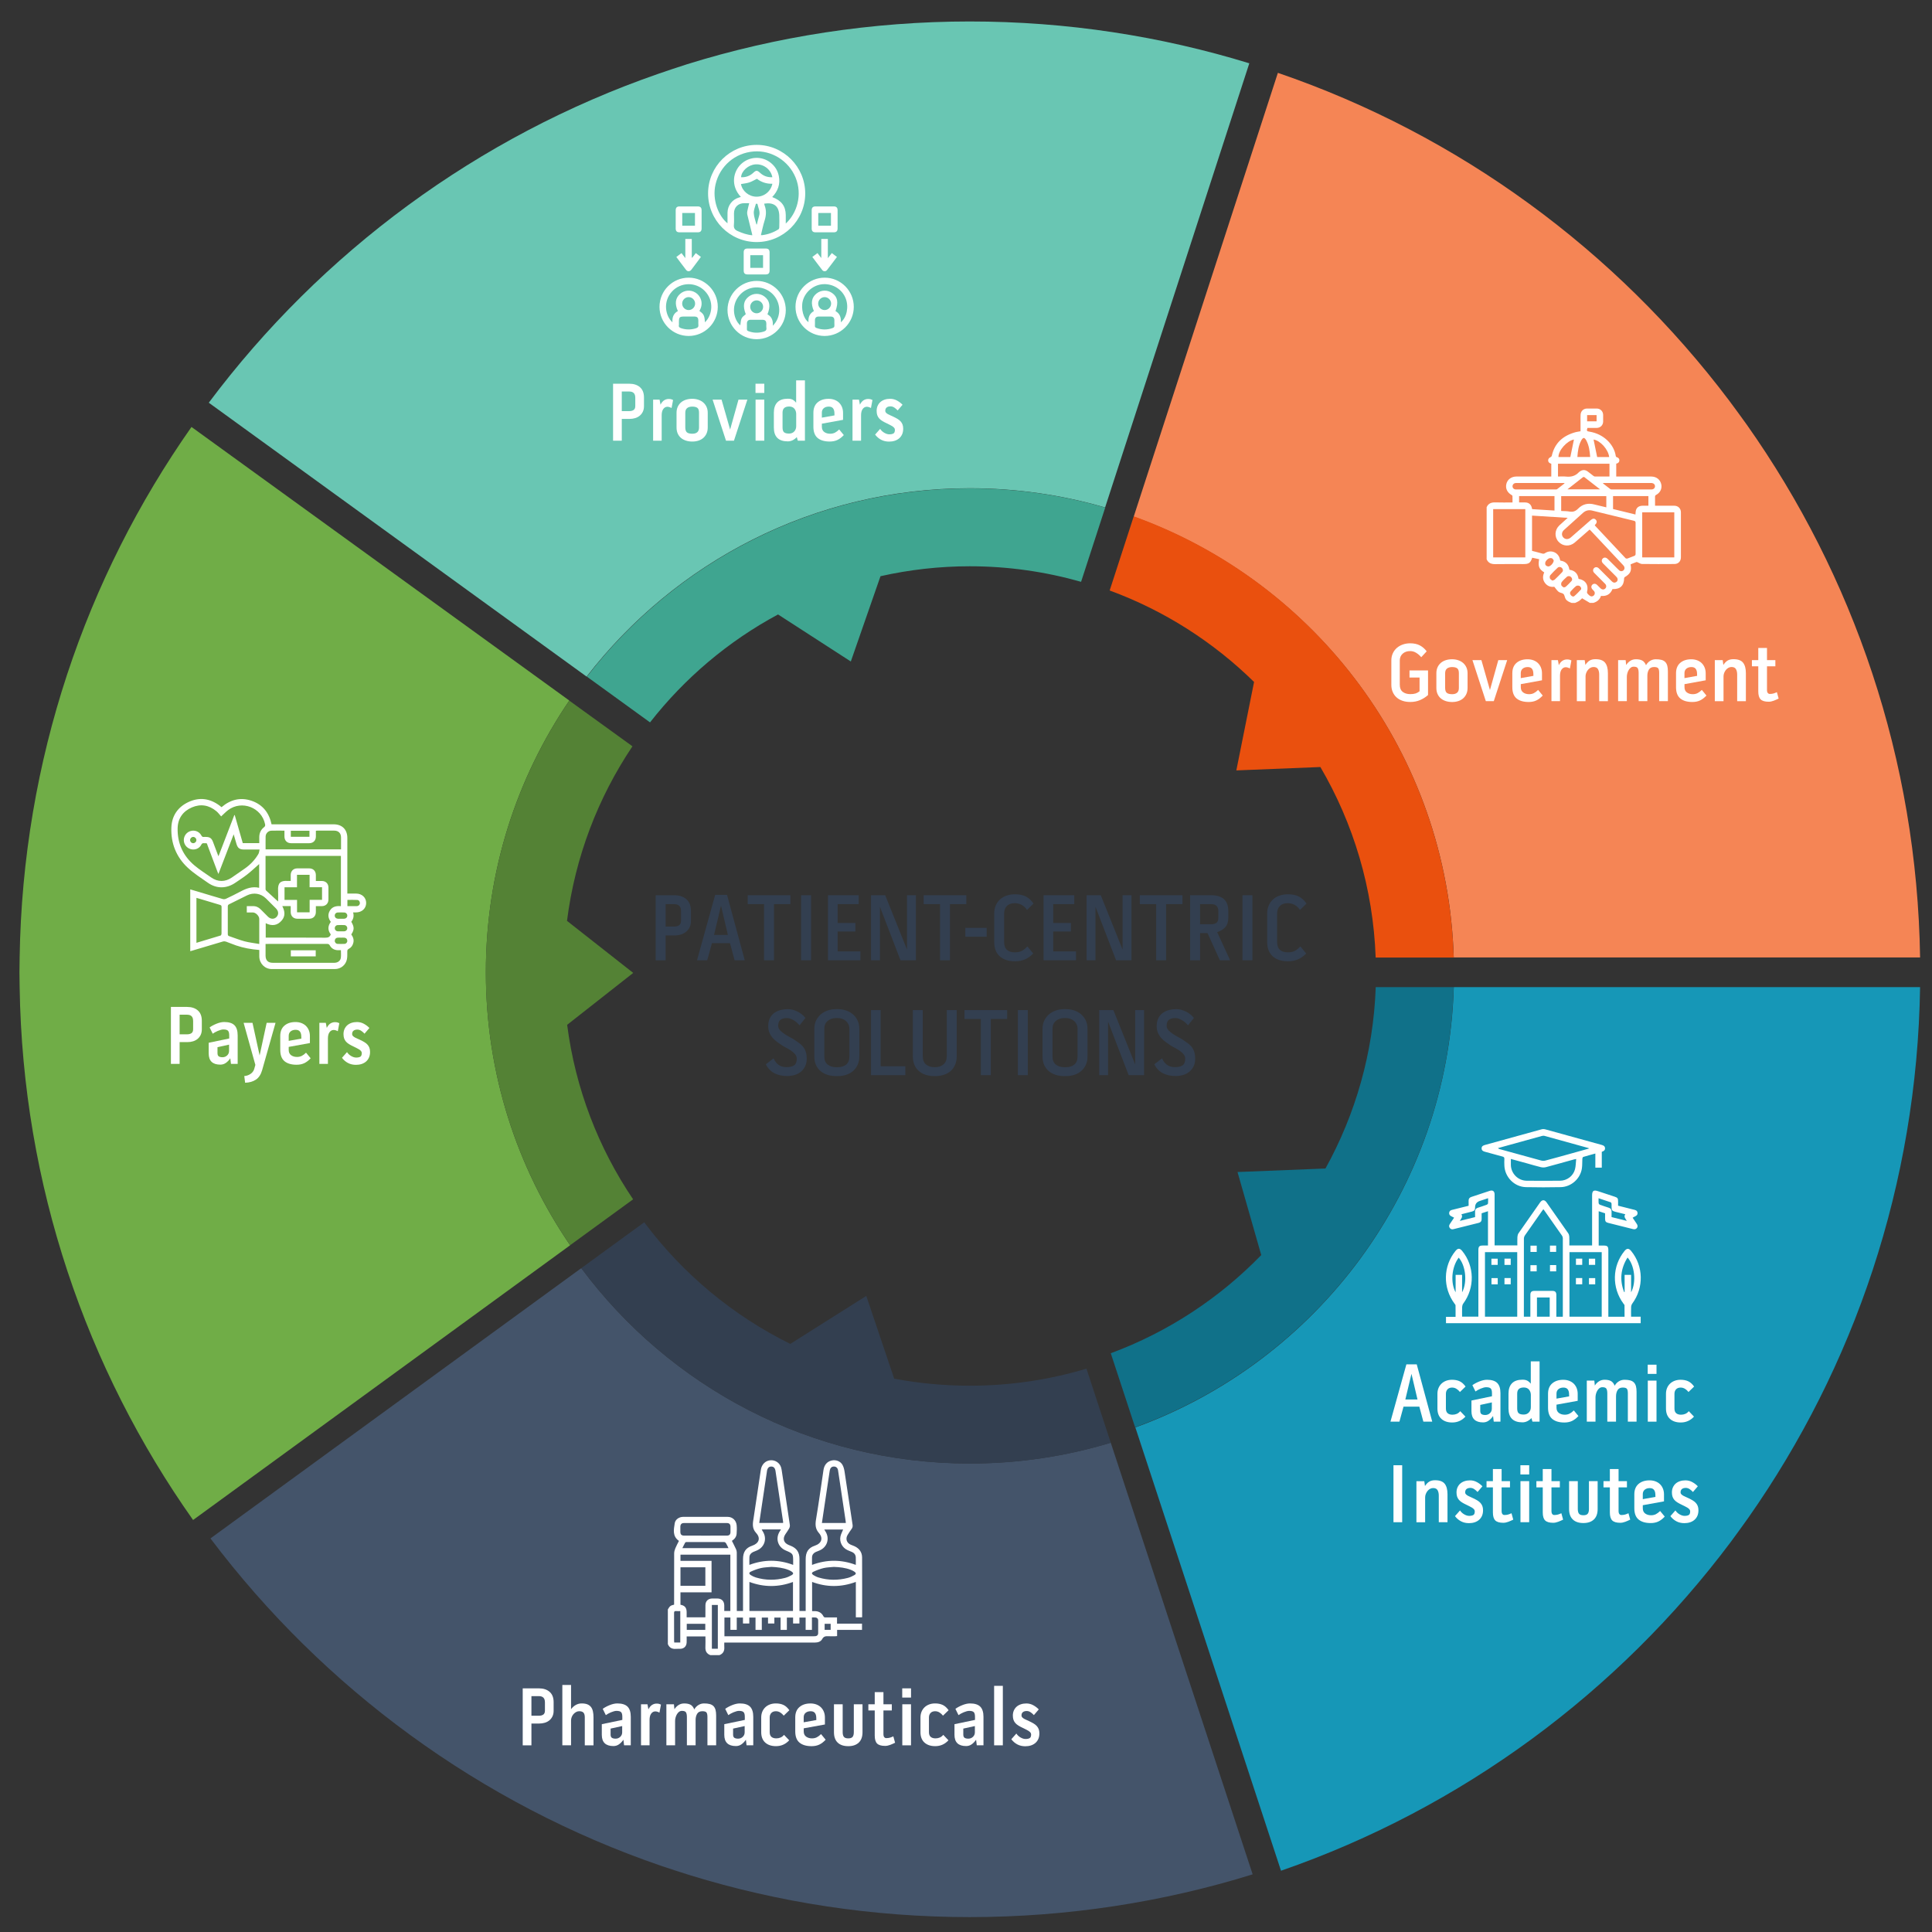 <?xml version="1.0" encoding="utf-8"?>
<!-- Generator: Adobe Illustrator 27.5.0, SVG Export Plug-In . SVG Version: 6.00 Build 0)  -->
<svg version="1.1" id="Layer_1" xmlns="http://www.w3.org/2000/svg" xmlns:xlink="http://www.w3.org/1999/xlink" x="0px" y="0px"
	 width="1080px" height="1080px" viewBox="0 0 1080 1080" style="enable-background:new 0 0 1080 1080;" xml:space="preserve">
<rect x="0" y="0" width="1080" height="1080" fill="#333333" stroke="none"/>
<style type="text/css">
	.st0{fill-rule:evenodd;clip-rule:evenodd;fill:#1697B7;}
	.st1{fill-rule:evenodd;clip-rule:evenodd;fill:#70AD47;}
	.st2{fill-rule:evenodd;clip-rule:evenodd;fill:#69C6B3;}
	.st3{fill-rule:evenodd;clip-rule:evenodd;fill:#44546A;}
	.st4{fill-rule:evenodd;clip-rule:evenodd;fill:#F58555;}
	.st5{fill-rule:evenodd;clip-rule:evenodd;fill:#548235;}
	.st6{fill-rule:evenodd;clip-rule:evenodd;fill:#3FA590;}
	.st7{fill-rule:evenodd;clip-rule:evenodd;fill:#EA500E;}
	.st8{fill-rule:evenodd;clip-rule:evenodd;fill:#333F50;}
	.st9{fill-rule:evenodd;clip-rule:evenodd;fill:#107189;}
	.st10{fill:#333F50;}
	.st11{fill:#FFFFFF;}
	.st12{clip-path:url(#SVGID_00000038390839175429985650000012307348463761737145_);}
	.st13{clip-path:url(#SVGID_00000099631280096745796970000000986342552081081014_);fill:#FFFFFF;}
	.st14{clip-path:url(#SVGID_00000013909415020168957580000002865091046261263548_);}
	.st15{clip-path:url(#SVGID_00000028321068944092173210000010228058199296175001_);fill:#FFFFFF;}
	.st16{clip-path:url(#SVGID_00000117659039092923850860000008774899943867134873_);}
	.st17{clip-path:url(#SVGID_00000075121183860492764020000016611803061457740988_);fill:#FFFFFF;}
	.st18{clip-path:url(#SVGID_00000014614183678414476270000014555555059578795412_);}
	.st19{clip-path:url(#SVGID_00000109726340963215103720000008198761919234871430_);fill:#FFFFFF;}
	.st20{clip-path:url(#SVGID_00000157284738397401200710000008396288518489539254_);}
	.st21{clip-path:url(#SVGID_00000024700051104957943610000003073514225933975226_);fill:#FFFFFF;}
</style>
<g>
	<path class="st0" d="M634.67,797.94l81.42,247.81c101.17-35.04,188.48-99.78,251.47-183.85c1.66-2.22,3.27-4.47,4.91-6.72
		c1.64-2.25,3.25-4.5,4.86-6.77c59.08-84.2,94.32-186.32,96.01-296.59H812.69C809.25,665.21,736.13,761.07,634.67,797.94
		L634.67,797.94z"/>
	<g>
		<path class="st1" d="M318.27,391.62L107.04,238.67c-59.11,84.19-94.37,186.28-96.06,296.54c-0.06,2.78-0.11,5.55-0.11,8.33
			c0,2.78,0.06,5.55,0.11,8.33c1.69,110.81,37.31,213.4,96.95,297.82l210.78-153.58C289,652.65,271.6,600.13,271.6,543.53
			c0-56.6,17.21-108.59,46.64-151.92H318.27z"/>
		<g>
			<path class="st2" d="M542.06,272.93c26.26,0,51.66,3.75,75.7,10.75l80.61-248.29C648.93,20.2,596.47,12,542.06,12
				c-54.4,0-108.09,8.36-158.02,23.92c-2.66,0.83-5.27,1.69-7.91,2.58c-2.64,0.86-5.27,1.75-7.88,2.67
				c-101.2,35.03-188.56,99.82-251.54,183.95l211.21,153.11C377.41,314.19,454.9,272.93,542.06,272.93L542.06,272.93z"/>
			<g>
				<path class="st3" d="M324.91,708.92L117.64,859.98c63.3,83.92,150.9,148.47,252.33,183.17c2.64,0.89,5.28,1.75,7.91,2.61
					c2.64,0.86,5.28,1.72,7.94,2.53c49.42,15.19,101.93,23.38,156.35,23.38c54.42,0,108.12-8.36,158.07-23.9l-79.33-241.31
					c-24.91,7.55-51.34,11.63-78.74,11.63c-88.99,0-167.92-42.92-217.26-109.22V708.92z"/>
				<g>
					<path class="st4" d="M812.63,535.22h260.71c-1.69-110.83-37.3-213.45-96.92-297.88c-1.61-2.28-3.25-4.5-4.89-6.75
						c-1.64-2.25-3.28-4.47-4.94-6.69C903.3,139.98,815.73,75.43,714.34,40.72l-80.6,248.12
						c101.92,36.65,175.47,132.71,178.92,246.43L812.63,535.22z"/>
					<g>
						<path class="st5" d="M353.96,543.85l-37-29.08c4.53-35.8,17.39-68.99,36.59-97.58l-35.31-25.53
							c-29.45,43.29-46.67,95.58-46.67,151.89c0,56.31,17.39,109.09,47.14,152.52l35.2-25.64c-19.31-28.56-32.25-61.75-36.87-97.55
							l36.95-29.03H353.96L353.96,543.85z"/>
						<g>
							<path class="st6" d="M542.15,273.01c-87.13,0-164.6,41.24-214.07,105.24l35.29,25.57c19.34-24.74,43.7-45.37,71.56-60.34
								l40.68,26.3l16.59-47.68c16.07-3.61,32.77-5.55,49.95-5.55c21.56,0,42.43,3.08,62.18,8.69l13.49-41.49
								C593.81,276.76,568.42,273.01,542.15,273.01L542.15,273.01z"/>
							<g>
								<path class="st7" d="M812.64,535.28c-3.44-113.82-76.97-209.97-178.87-246.65l-13.46,41.46
									c30.52,11.2,57.97,28.79,80.72,51.13l-9.91,49.44l46.98-1.89c18.43,31.46,29.52,67.75,30.91,106.51h43.57H812.64
									L812.64,535.28z"/>
								<g>
									<path class="st8" d="M607.3,765.1c-20.63,6.17-42.48,9.52-65.13,9.52c-14.46,0-28.6-1.36-42.31-3.94l-15.6-46.26
										l-42.48,26.83c-32.32-15.97-60.27-39.35-81.65-67.98l-35.18,25.63c49.34,66.29,128.27,109.25,217.25,109.25
										c27.37,0,53.8-4.08,78.74-11.64l-13.6-41.4H607.3L607.3,765.1z"/>
									<g>
										<path class="st9" d="M769.05,551.85c-1.33,36.69-11.38,71.13-28.1,101.35l-49.17,1.97l13.27,46.43
											c-23.38,24.06-52.03,42.99-84.12,54.87l13.6,41.38c101.5-36.86,174.66-132.66,178.1-246.03h-43.59V551.85L769.05,551.85z"
											/>
										<g>
											<g>
												<g>
													<path class="st10" d="M376.84,500.44c2.89,0,5.18,0.75,6.87,2.25c1.69,1.5,2.54,3.69,2.54,6.58v5.46
														c0,1.36-0.24,2.54-0.72,3.56c-0.48,1.02-1.14,1.87-1.98,2.57c-0.84,0.7-1.82,1.21-2.94,1.55
														c-1.12,0.34-2.35,0.51-3.66,0.51h-4.87v13.91h-5.56v-36.37H376.84z M380.7,509.32c0-2.6-1.28-3.9-3.85-3.9h-4.76v12.52
														h4.76c1.14,0,2.07-0.24,2.78-0.72c0.71-0.48,1.07-1.33,1.07-2.54V509.32z"/>
													<path class="st10" d="M406.42,500.23l9.9,36.58h-5.67l-2.57-9.57h-10.11l-2.62,9.57h-5.72l10.16-36.58H406.42z
														 M406.9,522.64l-3.85-16.37l-3.9,16.37H406.9z"/>
													<path class="st10" d="M417.97,505.41v-4.97h23.85v4.97h-9.15v31.4h-5.56v-31.4H417.97z"/>
													<path class="st10" d="M447.82,500.44h5.56v36.37h-5.56V500.44z"/>
													<path class="st10" d="M468.25,520.71v11.13h12.73v4.97h-18.13v-36.37h17.17v4.97h-11.77v10.54h9.9v4.76H468.25z"/>
													<path class="st10" d="M507.03,500.44H512v36.37h-8.61l-11.5-29.9v29.9h-4.97v-36.37h7.92l12.19,30.38V500.44z"/>
													<path class="st10" d="M516.33,505.41v-4.97h23.85v4.97h-9.15v31.4h-5.56v-31.4H516.33z"/>
												</g>
											</g>
											<g>
												<g>
													<g>
														<path class="st10" d="M539.63,518.68h11.93v4.97h-11.93V518.68z"/>
													</g>
												</g>
												<g>
													<g>
														<g>
															<path class="st10" d="M567.36,504.88c-2,0-3.5,0.53-4.52,1.6c-1.02,1.07-1.52,2.5-1.52,4.28v15.78
																c0,2.03,0.53,3.51,1.58,4.44c1.05,0.93,2.54,1.39,4.47,1.39c0.86,0,1.6-0.08,2.25-0.24
																c0.64-0.16,1.23-0.38,1.77-0.67c0.53-0.29,1.03-0.63,1.5-1.04c0.46-0.41,0.94-0.86,1.44-1.36l3.26,3.96
																c-1.46,1.5-3.01,2.59-4.65,3.29c-1.64,0.7-3.5,1.04-5.56,1.04c-3.67,0-6.53-0.94-8.56-2.81
																c-2.03-1.87-3.05-4.54-3.05-8v-15.78c0-1.71,0.29-3.24,0.86-4.57c0.57-1.34,1.37-2.48,2.41-3.42
																c1.03-0.94,2.26-1.66,3.69-2.14c1.43-0.48,2.98-0.72,4.65-0.72c2.46,0,4.5,0.42,6.12,1.26
																c1.62,0.84,3.04,2.15,4.25,3.93l-3.64,3.58c-0.61-1-1.48-1.87-2.62-2.62C570.33,505.31,568.96,504.92,567.36,504.88z
																"/>
															<path class="st10" d="M588.75,520.71v11.13h12.73v4.97h-18.13v-36.37h17.17v4.97h-11.77v10.54h9.9v4.76H588.75z"/>
															<path class="st10" d="M627.53,500.44h4.97v36.37h-8.61l-11.5-29.9v29.9h-4.97v-36.37h7.92l12.2,30.38V500.44z"/>
															<path class="st10" d="M637.16,505.41v-4.97h23.85v4.97h-9.15v31.4h-5.56v-31.4H637.16z"/>
															<path class="st10" d="M684.97,518.25c-1.11,1.25-2.62,2.19-4.55,2.83l7.22,15.73h-5.72l-6.9-15.19h-4.17v15.19h-5.56
																v-36.37h11.87c3.03,0,5.37,0.72,7.01,2.17c1.64,1.44,2.46,3.72,2.46,6.82v3.69
																C686.63,515.29,686.08,517,684.97,518.25z M670.85,516.65h6.31c1.21,0,2.17-0.28,2.86-0.83
																c0.7-0.56,1.04-1.46,1.04-2.71v-3.71c0-2.65-1.32-3.98-3.96-3.98h-6.26V516.65z"/>
															<path class="st10" d="M694.55,500.44h5.56v36.37h-5.56V500.44z"/>
															<path class="st10" d="M719.95,504.88c-2,0-3.5,0.53-4.52,1.6c-1.02,1.07-1.52,2.5-1.52,4.28v15.78
																c0,2.03,0.53,3.51,1.58,4.44c1.05,0.93,2.54,1.39,4.47,1.39c0.86,0,1.6-0.08,2.25-0.24
																c0.64-0.16,1.23-0.38,1.77-0.67c0.53-0.29,1.03-0.63,1.5-1.04c0.46-0.41,0.94-0.86,1.44-1.36l3.26,3.96
																c-1.46,1.5-3.01,2.59-4.65,3.29c-1.64,0.7-3.5,1.04-5.56,1.04c-3.67,0-6.53-0.94-8.56-2.81
																c-2.03-1.87-3.05-4.54-3.05-8v-15.78c0-1.71,0.29-3.24,0.86-4.57c0.57-1.34,1.37-2.48,2.41-3.42
																c1.03-0.94,2.26-1.66,3.69-2.14c1.43-0.48,2.98-0.72,4.65-0.72c2.46,0,4.5,0.42,6.12,1.26
																c1.62,0.84,3.04,2.15,4.25,3.93l-3.64,3.58c-0.61-1-1.48-1.87-2.62-2.62C722.93,505.31,721.56,504.92,719.95,504.88z
																"/>
														</g>
													</g>
													<g>
														<g>
															<g>
																<path class="st10" d="M444,581.18c0.86,0.61,1.7,1.2,2.54,1.77c0.84,0.57,1.59,1.25,2.25,2.03
																	c0.66,0.79,1.19,1.71,1.58,2.78c0.39,1.07,0.59,2.43,0.59,4.07c0,1.6-0.29,3-0.86,4.2c-0.57,1.2-1.35,2.2-2.33,3.02
																	c-0.98,0.82-2.14,1.44-3.48,1.84c-1.34,0.41-2.79,0.62-4.36,0.62c-2.57,0-4.89-0.51-6.95-1.53
																	c-2.07-1.02-3.69-2.71-4.87-5.04l4.33-3.32c0.71,1.61,1.65,2.83,2.81,3.66c1.16,0.84,2.63,1.26,4.41,1.26
																	c1.82,0,3.23-0.33,4.23-0.99c1-0.66,1.5-1.9,1.5-3.72c0-0.93-0.3-1.76-0.91-2.49c-0.61-0.73-1.34-1.39-2.19-1.98
																	c-0.86-0.59-1.76-1.12-2.7-1.61c-0.95-0.48-1.77-0.96-2.49-1.42c-0.75-0.54-1.56-1.11-2.43-1.71
																	c-0.87-0.61-1.7-1.33-2.49-2.17c-0.78-0.84-1.44-1.81-1.95-2.92c-0.52-1.11-0.78-2.41-0.78-3.91
																	c0-1.61,0.27-3,0.8-4.18c0.53-1.18,1.28-2.16,2.25-2.95c0.96-0.79,2.12-1.38,3.48-1.77
																	c1.35-0.39,2.85-0.59,4.49-0.59c1.75,0,3.52,0.45,5.32,1.34c1.8,0.89,3.29,2.09,4.47,3.58l-3.32,4.12
																	c-0.36-0.46-0.8-0.94-1.34-1.42s-1.11-0.92-1.74-1.31c-0.62-0.39-1.28-0.71-1.95-0.96
																	c-0.68-0.25-1.36-0.38-2.03-0.38c-1.6,0-2.82,0.33-3.64,0.99c-0.82,0.66-1.23,1.79-1.23,3.4
																	c0,0.89,0.37,1.72,1.1,2.49c0.73,0.77,1.59,1.47,2.57,2.11c0.98,0.64,1.97,1.22,2.97,1.74
																	C442.65,580.33,443.43,580.79,444,581.18z"/>
																<path class="st10" d="M472.96,564.86c1.48,0.5,2.76,1.22,3.85,2.17c1.09,0.95,1.95,2.09,2.59,3.45
																	c0.64,1.36,0.96,2.89,0.96,4.6v15.51c0,1.75-0.31,3.3-0.94,4.65c-0.62,1.36-1.48,2.5-2.57,3.45
																	c-1.09,0.94-2.37,1.66-3.85,2.14c-1.48,0.48-3.09,0.72-4.84,0.72h-0.7c-1.78,0-3.42-0.24-4.92-0.72
																	c-1.5-0.48-2.79-1.18-3.88-2.11c-1.09-0.93-1.93-2.07-2.54-3.42c-0.61-1.36-0.91-2.92-0.91-4.71v-15.51
																	c0-1.68,0.32-3.19,0.96-4.55c0.64-1.35,1.51-2.5,2.59-3.45c1.09-0.94,2.37-1.67,3.85-2.19
																	c1.48-0.52,3.08-0.78,4.79-0.78h0.75C469.89,564.12,471.48,564.37,472.96,564.86z M474.81,575.08
																	c0-0.93-0.18-1.76-0.53-2.49c-0.36-0.73-0.83-1.35-1.42-1.87c-0.59-0.52-1.28-0.92-2.09-1.2
																	c-0.8-0.28-1.67-0.43-2.59-0.43h-0.75c-1.89,0-3.47,0.54-4.73,1.6c-1.27,1.07-1.9,2.53-1.9,4.39v15.51
																	c0,2,0.61,3.5,1.85,4.49c1.23,1,2.84,1.5,4.84,1.5h0.7c2,0,3.6-0.49,4.81-1.47c1.21-0.98,1.82-2.49,1.82-4.52
																	V575.08z"/>
																<path class="st10" d="M492.3,564.65v31.4h13.8v4.97h-19.2v-36.37H492.3z"/>
																<path class="st10" d="M529.26,564.65h5.56v25.62c0,1.89-0.3,3.54-0.91,4.95c-0.61,1.41-1.45,2.59-2.54,3.53
																	c-1.09,0.95-2.38,1.65-3.88,2.11s-3.14,0.7-4.92,0.7c-3.82,0-6.82-0.97-9.01-2.92c-2.19-1.94-3.29-4.73-3.29-8.37
																	v-25.62h5.56v25.62c0,2.21,0.62,3.82,1.85,4.81c1.23,1,2.84,1.5,4.84,1.5c2.03,0,3.66-0.53,4.89-1.58
																	c1.23-1.05,1.85-2.63,1.85-4.73V564.65z"/>
																<path class="st10" d="M539.15,569.62v-4.97h23.86v4.97h-9.15v31.4h-5.56v-31.4H539.15z"/>
																<path class="st10" d="M569,564.65h5.56v36.37H569V564.65z"/>
																<path class="st10" d="M600.53,564.86c1.48,0.5,2.76,1.22,3.85,2.17c1.09,0.95,1.95,2.09,2.59,3.45
																	c0.64,1.36,0.96,2.89,0.96,4.6v15.51c0,1.75-0.31,3.3-0.94,4.65c-0.62,1.36-1.48,2.5-2.57,3.45
																	c-1.09,0.94-2.37,1.66-3.85,2.14c-1.48,0.48-3.09,0.72-4.84,0.72h-0.7c-1.78,0-3.42-0.24-4.92-0.72
																	c-1.5-0.48-2.79-1.18-3.88-2.11c-1.09-0.93-1.93-2.07-2.54-3.42c-0.61-1.36-0.91-2.92-0.91-4.71v-15.51
																	c0-1.68,0.32-3.19,0.96-4.55c0.64-1.35,1.51-2.5,2.59-3.45c1.09-0.94,2.37-1.67,3.85-2.19
																	c1.48-0.52,3.08-0.78,4.79-0.78h0.75C597.45,564.12,599.05,564.37,600.53,564.86z M602.37,575.08
																	c0-0.93-0.18-1.76-0.54-2.49c-0.36-0.73-0.83-1.35-1.42-1.87c-0.59-0.52-1.28-0.92-2.09-1.2
																	c-0.8-0.28-1.67-0.43-2.59-0.43h-0.75c-1.89,0-3.47,0.54-4.73,1.6c-1.27,1.07-1.9,2.53-1.9,4.39v15.51
																	c0,2,0.62,3.5,1.84,4.49c1.23,1,2.84,1.5,4.84,1.5h0.7c2,0,3.6-0.49,4.81-1.47c1.21-0.98,1.82-2.49,1.82-4.52
																	V575.08z"/>
																<path class="st10" d="M634.57,564.65h4.97v36.37h-8.61l-11.5-29.9v29.9h-4.97v-36.37h7.92l12.2,30.38V564.65z"/>
																<path class="st10" d="M661.15,581.18c0.86,0.61,1.7,1.2,2.54,1.77c0.84,0.57,1.59,1.25,2.25,2.03
																	c0.66,0.79,1.19,1.71,1.58,2.78c0.39,1.07,0.59,2.43,0.59,4.07c0,1.6-0.29,3-0.86,4.2c-0.57,1.2-1.35,2.2-2.33,3.02
																	c-0.98,0.82-2.14,1.44-3.48,1.84c-1.34,0.41-2.79,0.62-4.36,0.62c-2.57,0-4.89-0.51-6.95-1.53
																	c-2.07-1.02-3.69-2.71-4.87-5.04l4.33-3.32c0.71,1.61,1.65,2.83,2.81,3.66c1.16,0.84,2.63,1.26,4.41,1.26
																	c1.82,0,3.23-0.33,4.23-0.99c1-0.66,1.5-1.9,1.5-3.72c0-0.93-0.3-1.76-0.91-2.49c-0.61-0.73-1.34-1.39-2.19-1.98
																	c-0.86-0.59-1.76-1.12-2.7-1.61c-0.95-0.48-1.77-0.96-2.49-1.42c-0.75-0.54-1.56-1.11-2.43-1.71
																	c-0.87-0.61-1.7-1.33-2.49-2.17c-0.78-0.84-1.44-1.81-1.95-2.92c-0.52-1.11-0.78-2.41-0.78-3.91
																	c0-1.61,0.27-3,0.8-4.18c0.53-1.18,1.28-2.16,2.25-2.95c0.96-0.79,2.12-1.38,3.48-1.77
																	c1.35-0.39,2.85-0.59,4.49-0.59c1.75,0,3.52,0.45,5.32,1.34c1.8,0.89,3.29,2.09,4.47,3.58l-3.32,4.12
																	c-0.36-0.46-0.8-0.94-1.34-1.42c-0.54-0.48-1.12-0.92-1.74-1.31s-1.27-0.71-1.95-0.96
																	c-0.68-0.25-1.36-0.38-2.03-0.38c-1.6,0-2.82,0.33-3.64,0.99c-0.82,0.66-1.23,1.79-1.23,3.4
																	c0,0.89,0.37,1.72,1.1,2.49c0.73,0.77,1.59,1.47,2.57,2.11c0.98,0.64,1.97,1.22,2.97,1.74
																	C659.8,580.33,660.58,580.79,661.15,581.18z"/>
															</g>
														</g>
														<g>
															<g>
																<g>
																	<path class="st11" d="M787.93,374.76h10.35v13.77c-1.34,1.19-2.83,2.13-4.47,2.83c-1.64,0.7-3.46,1.05-5.46,1.05
																		c-1.59,0-3.04-0.22-4.33-0.66c-1.3-0.44-2.4-1.07-3.33-1.9c-0.92-0.83-1.64-1.83-2.15-3.02
																		c-0.51-1.19-0.77-2.53-0.77-4.03v-13.58c0-1.5,0.28-2.84,0.83-4.03c0.56-1.19,1.31-2.19,2.27-3.02
																		c0.96-0.83,2.08-1.46,3.36-1.9c1.28-0.44,2.64-0.66,4.07-0.66c2.12,0,3.93,0.4,5.43,1.19
																		c1.5,0.8,2.76,1.9,3.79,3.3l-3.04,3.28c-0.81-0.97-1.75-1.78-2.81-2.44c-1.06-0.66-2.19-0.98-3.37-0.98
																		c-1.72,0-3.11,0.48-4.19,1.45c-1.08,0.97-1.62,2.23-1.62,3.79v13.58c0,1.81,0.55,3.14,1.65,3.98
																		c1.1,0.84,2.5,1.26,4.2,1.26c1.2,0,2.17-0.12,2.93-0.35c0.75-0.23,1.51-0.65,2.27-1.24v-7.68h-5.62V374.76z"/>
																	<path class="st11" d="M811.72,368.53c1.19,0,2.31,0.17,3.37,0.52c1.06,0.34,1.98,0.85,2.76,1.52
																		s1.4,1.49,1.85,2.46c0.45,0.97,0.68,2.08,0.68,3.33v8.2c0,1.25-0.22,2.36-0.66,3.35c-0.44,0.98-1.04,1.81-1.8,2.48
																		c-0.76,0.67-1.67,1.18-2.72,1.52c-1.05,0.34-2.19,0.52-3.44,0.52c-1.28,0-2.46-0.17-3.54-0.52s-2.01-0.84-2.79-1.5
																		c-0.78-0.66-1.39-1.48-1.83-2.46c-0.44-0.98-0.66-2.11-0.66-3.4v-8.2c0-1.25,0.22-2.36,0.66-3.33
																		c0.44-0.97,1.04-1.79,1.83-2.46c0.78-0.67,1.71-1.18,2.79-1.52C809.31,368.7,810.47,368.53,811.72,368.53z
																		 M815.52,376.31c0-1.31-0.3-2.21-0.91-2.69c-0.61-0.48-1.57-0.73-2.88-0.73c-1.22,0-2.17,0.28-2.86,0.84
																		c-0.69,0.56-1.03,1.44-1.03,2.62v8.15c0,1.37,0.31,2.31,0.94,2.81c0.62,0.5,1.62,0.75,3,0.75
																		c1.19,0,2.11-0.28,2.76-0.84c0.66-0.56,0.98-1.45,0.98-2.67V376.31z"/>
																	<path class="st11" d="M832.89,385.72l4.68-16.72h4.96l-7.49,22.95h-4.45L823.1,369h5.01L832.89,385.72z"/>
																	<path class="st11" d="M854.76,388.06c1,0,1.89-0.19,2.67-0.59c0.78-0.39,1.58-0.99,2.39-1.8l2.58,3.14
																		c-1.16,1.25-2.35,2.16-3.58,2.74c-1.23,0.58-2.66,0.87-4.29,0.87c-2.9,0-5.15-0.66-6.74-1.97
																		c-1.59-1.31-2.39-3.42-2.39-6.32v-7.77c0-2.53,0.78-4.46,2.34-5.81c1.56-1.34,3.62-2.01,6.18-2.01
																		c1.19,0,2.28,0.19,3.28,0.56c1,0.38,1.85,0.91,2.55,1.59c0.7,0.69,1.25,1.52,1.64,2.48
																		c0.39,0.97,0.59,2.05,0.59,3.23v3.89l-11.85,2.15v1.69c0,1.31,0.44,2.29,1.33,2.95
																		C852.35,387.73,853.45,388.06,854.76,388.06z M853.96,372.89c-1.12,0-2.04,0.3-2.76,0.89
																		c-0.72,0.59-1.08,1.44-1.08,2.53v2.76l7.07-1.26l-0.05-1.59c-0.06-1.06-0.34-1.88-0.84-2.46
																		C855.81,373.18,855.03,372.89,853.96,372.89z"/>
																	<path class="st11" d="M875.93,368.63c0.66,0,1.15,0.06,1.48,0.16c0.33,0.11,0.66,0.24,1.01,0.4l-0.84,4.5
																		c-0.41-0.23-0.81-0.41-1.22-0.53c-0.41-0.12-0.77-0.18-1.08-0.18c-0.94,0-1.71,0.42-2.32,1.24
																		c-0.61,0.83-0.91,2.01-0.91,3.54v14.18h-4.78V369h3.61l0.51,2.82c0.62-1.2,1.33-2.04,2.11-2.5
																		C874.27,368.86,875.09,368.63,875.93,368.63z"/>
																	<path class="st11" d="M891.9,368.49c2.53,0,4.32,0.66,5.36,1.97c1.04,1.31,1.57,3.25,1.57,5.81v15.69h-4.87v-14.9
																		c0-1.21-0.23-2.22-0.68-3.01c-0.45-0.79-1.29-1.19-2.5-1.19c-0.62,0-1.21,0.16-1.76,0.47
																		c-0.55,0.31-1.01,0.72-1.4,1.21c-0.39,0.5-0.7,1.06-0.94,1.68c-0.23,0.62-0.35,1.25-0.35,1.87v13.88h-4.87V369h4.4
																		l0.38,2.7c0.72-1.1,1.51-1.92,2.37-2.44C889.46,368.75,890.56,368.49,891.9,368.49z"/>
																	<path class="st11" d="M925.62,368.53c1.25,0,2.3,0.12,3.16,0.35c0.86,0.23,1.55,0.62,2.08,1.15
																		c0.53,0.53,0.91,1.23,1.15,2.08c0.23,0.86,0.35,1.91,0.35,3.16v16.67h-4.87v-15.87c0-1.19-0.18-2.02-0.54-2.49
																		c-0.36-0.47-1.13-0.71-2.32-0.71c-1.34,0-2.3,0.48-2.88,1.43c-0.58,0.96-0.87,2.12-0.87,3.5v14.13h-4.87v-15.73
																		c0-1.19-0.16-2.07-0.49-2.65c-0.33-0.58-1.08-0.87-2.27-0.87c-0.62,0-1.17,0.18-1.64,0.54
																		c-0.47,0.36-0.87,0.82-1.19,1.39c-0.33,0.56-0.58,1.17-0.75,1.83s-0.26,1.28-0.26,1.88v13.61h-4.87V369h4.21
																		l0.28,2.77c0.62-0.99,1.4-1.78,2.32-2.36c0.92-0.59,1.97-0.88,3.16-0.88c1.44,0,2.6,0.23,3.49,0.7
																		c0.89,0.46,1.6,1.34,2.13,2.64c0.53-0.99,1.28-1.79,2.25-2.41C923.35,368.84,924.43,368.53,925.62,368.53z"/>
																	<path class="st11" d="M946.27,388.06c1,0,1.89-0.19,2.67-0.59c0.78-0.39,1.58-0.99,2.39-1.8l2.58,3.14
																		c-1.16,1.25-2.35,2.16-3.58,2.74c-1.23,0.58-2.66,0.87-4.29,0.87c-2.9,0-5.15-0.66-6.74-1.97
																		c-1.59-1.31-2.39-3.42-2.39-6.32v-7.77c0-2.53,0.78-4.46,2.34-5.81c1.56-1.34,3.62-2.01,6.18-2.01
																		c1.19,0,2.28,0.19,3.28,0.56c1,0.38,1.85,0.91,2.55,1.59c0.7,0.69,1.25,1.52,1.64,2.48
																		c0.39,0.97,0.59,2.05,0.59,3.23v3.89l-11.85,2.15v1.69c0,1.31,0.44,2.29,1.33,2.95
																		C943.86,387.73,944.96,388.06,946.27,388.06z M945.47,372.89c-1.12,0-2.04,0.3-2.76,0.89
																		c-0.72,0.59-1.08,1.44-1.08,2.53v2.76l7.07-1.26l-0.05-1.59c-0.06-1.06-0.34-1.88-0.84-2.46
																		C947.32,373.18,946.54,372.89,945.47,372.89z"/>
																	<path class="st11" d="M969.03,368.49c2.53,0,4.32,0.66,5.36,1.97c1.04,1.31,1.57,3.25,1.57,5.81v15.69h-4.87v-14.9
																		c0-1.21-0.23-2.22-0.68-3.01c-0.45-0.79-1.29-1.19-2.5-1.19c-0.62,0-1.21,0.16-1.76,0.47
																		c-0.55,0.31-1.01,0.72-1.4,1.21c-0.39,0.5-0.7,1.06-0.94,1.68c-0.23,0.62-0.35,1.25-0.35,1.87v13.88h-4.87V369h4.4
																		l0.38,2.7c0.72-1.1,1.51-1.92,2.37-2.44C966.59,368.75,967.69,368.49,969.03,368.49z"/>
																	<path class="st11" d="M989.31,387.92c0.81,0,1.51-0.09,2.08-0.26c0.58-0.17,1.21-0.41,1.9-0.73l0.98,3.58
																		c-0.88,0.43-1.8,0.83-2.76,1.2c-0.97,0.37-1.9,0.56-2.81,0.56c-2.12,0-3.62-0.44-4.5-1.33
																		c-0.88-0.89-1.31-2.38-1.31-4.47v-14h-3.56V369h3.56v-6.79h4.87V369h4.68v3.47h-4.68v13.44
																		c0,0.6,0.15,1.08,0.44,1.46C988.5,387.73,988.87,387.92,989.31,387.92z"/>
																</g>
															</g>
															<g>
																<g>
																	<g>
																		<path class="st11" d="M301.24,943.8c2.53,0,4.53,0.66,6.02,1.97c1.48,1.31,2.22,3.23,2.22,5.76v4.78
																			c0,1.19-0.21,2.22-0.63,3.11s-1,1.64-1.73,2.25c-0.73,0.61-1.59,1.06-2.58,1.36s-2.05,0.44-3.21,0.44h-4.26v12.18
																			h-4.87V943.8H301.24z M304.61,951.57c0-2.28-1.12-3.42-3.37-3.42h-4.17v10.96h4.17c1,0,1.81-0.21,2.44-0.63
																			c0.62-0.42,0.94-1.16,0.94-2.22V951.57z"/>
																		<path class="st11" d="M325.12,952.23c1.28,0,2.34,0.16,3.18,0.49c0.84,0.33,1.52,0.82,2.04,1.48
																			s0.88,1.47,1.1,2.44c0.22,0.97,0.33,2.09,0.33,3.37v15.64h-4.87V960c0-1.16-0.23-2.01-0.7-2.58
																			c-0.47-0.56-1.28-0.84-2.44-0.84c-0.62,0-1.21,0.16-1.76,0.47c-0.55,0.31-1.03,0.71-1.45,1.19
																			c-0.42,0.48-0.75,1.04-0.98,1.66c-0.23,0.62-0.35,1.25-0.35,1.87v13.86h-4.87v-33.72h4.87v13.54
																			c0.72-0.97,1.58-1.75,2.6-2.34C322.83,952.53,323.94,952.23,325.12,952.23z"/>
																		<path class="st11" d="M345.07,952.23c2.62,0,4.53,0.6,5.74,1.8c1.2,1.2,1.8,3.1,1.8,5.69v15.92h-3.75l-0.37-3.14
																			c-0.66,1-1.45,1.84-2.39,2.53c-0.94,0.69-2,1.03-3.18,1.03c-4.34,0-6.51-2.09-6.51-6.28v-5.95l11.47-2.39v-1.73
																			c0-1.28-0.23-2.15-0.7-2.62c-0.47-0.47-1.33-0.7-2.58-0.7c-0.41,0-0.88,0.08-1.43,0.23
																			c-0.55,0.16-1.1,0.35-1.66,0.58s-1.09,0.49-1.59,0.77c-0.5,0.28-0.92,0.55-1.26,0.8l-1.73-3.51
																			c0.5-0.38,1.08-0.74,1.76-1.1c0.67-0.36,1.37-0.69,2.11-0.98c0.73-0.3,1.47-0.53,2.2-0.7
																			C343.72,952.32,344.42,952.23,345.07,952.23z M347.79,964.88l-6.46,1.41v3.33c0,0.91,0.24,1.51,0.73,1.83
																			c0.48,0.31,1.18,0.47,2.08,0.47c1,0,1.86-0.33,2.58-1.01c0.72-0.67,1.08-1.52,1.08-2.55V964.88z"/>
																		<path class="st11" d="M366.99,952.32c0.66,0,1.15,0.05,1.48,0.16c0.33,0.11,0.66,0.24,1.01,0.4l-0.84,4.5
																			c-0.41-0.23-0.81-0.41-1.22-0.53c-0.41-0.12-0.77-0.17-1.08-0.17c-0.94,0-1.71,0.41-2.32,1.24
																			c-0.61,0.83-0.91,2.01-0.91,3.54v14.18h-4.78V952.7h3.61l0.52,2.82c0.62-1.2,1.33-2.04,2.11-2.5
																			C365.33,952.56,366.15,952.32,366.99,952.32z"/>
																		<path class="st11" d="M393.59,952.23c1.25,0,2.3,0.12,3.16,0.35c0.86,0.23,1.55,0.62,2.08,1.15
																			c0.53,0.53,0.91,1.23,1.15,2.08c0.23,0.86,0.35,1.91,0.35,3.16v16.67h-4.87v-15.87c0-1.19-0.18-2.02-0.54-2.49
																			c-0.36-0.47-1.13-0.7-2.32-0.7c-1.34,0-2.3,0.48-2.88,1.43c-0.58,0.96-0.87,2.12-0.87,3.5v14.13h-4.87v-15.73
																			c0-1.19-0.16-2.07-0.49-2.65c-0.33-0.58-1.08-0.87-2.27-0.87c-0.62,0-1.17,0.18-1.64,0.54s-0.87,0.82-1.19,1.38
																			c-0.33,0.56-0.58,1.17-0.75,1.83c-0.17,0.66-0.26,1.28-0.26,1.88v13.61h-4.87V952.7h4.22l0.28,2.78
																			c0.62-0.99,1.4-1.78,2.32-2.36c0.92-0.59,1.97-0.88,3.16-0.88c1.44,0,2.6,0.23,3.49,0.7
																			c0.89,0.46,1.6,1.34,2.13,2.64c0.53-0.99,1.28-1.79,2.25-2.41C391.33,952.54,392.4,952.23,393.59,952.23z"/>
																		<path class="st11" d="M413.54,952.23c2.62,0,4.53,0.6,5.74,1.8c1.2,1.2,1.8,3.1,1.8,5.69v15.92h-3.75l-0.37-3.14
																			c-0.66,1-1.45,1.84-2.39,2.53c-0.94,0.69-2,1.03-3.18,1.03c-4.34,0-6.51-2.09-6.51-6.28v-5.95l11.47-2.39v-1.73
																			c0-1.28-0.23-2.15-0.7-2.62c-0.47-0.47-1.33-0.7-2.58-0.7c-0.41,0-0.88,0.08-1.43,0.23
																			c-0.55,0.16-1.1,0.35-1.66,0.58s-1.09,0.49-1.59,0.77c-0.5,0.28-0.92,0.55-1.26,0.8l-1.73-3.51
																			c0.5-0.38,1.08-0.74,1.76-1.1c0.67-0.36,1.37-0.69,2.11-0.98c0.73-0.3,1.47-0.53,2.2-0.7
																			C412.19,952.32,412.89,952.23,413.54,952.23z M416.26,964.88l-6.46,1.41v3.33c0,0.91,0.24,1.51,0.73,1.83
																			c0.48,0.31,1.18,0.47,2.08,0.47c1,0,1.86-0.33,2.58-1.01c0.72-0.67,1.08-1.52,1.08-2.55V964.88z"/>
																		<path class="st11" d="M433.73,956.59c-1.09,0-1.94,0.32-2.55,0.96s-0.91,1.49-0.91,2.55v8.2
																			c0,1.19,0.32,2.06,0.96,2.62c0.64,0.56,1.55,0.84,2.74,0.84c0.84,0,1.63-0.16,2.36-0.47
																			c0.73-0.31,1.38-0.81,1.94-1.5l2.9,3.04c-2,2.19-4.46,3.28-7.4,3.28c-2.53,0-4.53-0.67-6.02-2.01
																			c-1.48-1.34-2.23-3.28-2.23-5.81v-8.2c0-1.19,0.2-2.26,0.6-3.23c0.4-0.97,0.97-1.79,1.69-2.48
																			c0.73-0.69,1.59-1.22,2.58-1.59c0.99-0.37,2.1-0.56,3.32-0.56c1.62,0,3.04,0.28,4.24,0.84
																			c1.2,0.56,2.3,1.55,3.3,2.95l-3.14,3.04c-0.56-0.72-1.22-1.31-1.97-1.78
																			C435.41,956.82,434.6,956.59,433.73,956.59z"/>
																		<path class="st11" d="M453.91,971.76c1,0,1.89-0.2,2.67-0.59c0.78-0.39,1.58-0.99,2.39-1.8l2.58,3.14
																			c-1.16,1.25-2.35,2.16-3.58,2.74c-1.23,0.58-2.66,0.87-4.29,0.87c-2.9,0-5.15-0.66-6.74-1.97
																			c-1.59-1.31-2.39-3.42-2.39-6.32v-7.77c0-2.53,0.78-4.46,2.34-5.81c1.56-1.34,3.62-2.01,6.18-2.01
																			c1.19,0,2.28,0.19,3.28,0.56c1,0.38,1.85,0.91,2.55,1.59c0.7,0.69,1.25,1.51,1.64,2.48
																			c0.39,0.97,0.59,2.05,0.59,3.23v3.89l-11.85,2.15v1.69c0,1.31,0.44,2.29,1.33,2.95
																			C451.5,971.43,452.6,971.76,453.91,971.76z M453.11,956.59c-1.12,0-2.05,0.3-2.76,0.89
																			c-0.72,0.59-1.08,1.44-1.08,2.53v2.76l7.07-1.26l-0.05-1.59c-0.06-1.06-0.34-1.88-0.84-2.46
																			C454.96,956.88,454.17,956.59,453.11,956.59z"/>
																		<path class="st11" d="M477.28,952.7h4.87v15.6c0,2.56-0.7,4.5-2.11,5.83c-1.41,1.33-3.36,1.99-5.85,1.99
																			c-2.56,0-4.54-0.66-5.92-1.99c-1.39-1.33-2.08-3.27-2.08-5.83v-15.6h4.87v15.6c0,1.19,0.23,2.06,0.68,2.62
																			c0.45,0.56,1.27,0.84,2.46,0.84c1.15,0,1.96-0.28,2.41-0.84c0.45-0.56,0.68-1.44,0.68-2.62V952.7z"/>
																		<path class="st11" d="M495.4,971.62c0.81,0,1.51-0.09,2.08-0.26c0.58-0.17,1.21-0.41,1.9-0.73l0.98,3.58
																			c-0.87,0.43-1.8,0.83-2.76,1.2c-0.97,0.37-1.9,0.56-2.81,0.56c-2.12,0-3.62-0.45-4.5-1.33
																			c-0.87-0.89-1.31-2.38-1.31-4.47v-14h-3.56v-3.47h3.56v-6.79h4.87v6.79h4.68v3.47h-4.68v13.44
																			c0,0.59,0.15,1.08,0.44,1.46C494.6,971.43,494.96,971.62,495.4,971.62z"/>
																		<path class="st11" d="M504.35,943.8h4.92v5.15h-4.92V943.8z M504.39,952.7h4.87v22.95h-4.87V952.7z"/>
																		<path class="st11" d="M522.75,956.59c-1.09,0-1.94,0.32-2.55,0.96s-0.91,1.49-0.91,2.55v8.2
																			c0,1.19,0.32,2.06,0.96,2.62c0.64,0.56,1.55,0.84,2.74,0.84c0.84,0,1.63-0.16,2.36-0.47
																			c0.73-0.31,1.38-0.81,1.94-1.5l2.9,3.04c-2,2.19-4.46,3.28-7.4,3.28c-2.53,0-4.53-0.67-6.02-2.01
																			c-1.48-1.34-2.23-3.28-2.23-5.81v-8.2c0-1.19,0.2-2.26,0.6-3.23c0.4-0.97,0.97-1.79,1.69-2.48
																			c0.73-0.69,1.59-1.22,2.58-1.59c0.99-0.37,2.1-0.56,3.32-0.56c1.62,0,3.04,0.28,4.24,0.84
																			c1.2,0.56,2.3,1.55,3.3,2.95l-3.14,3.04c-0.56-0.72-1.22-1.31-1.97-1.78
																			C524.44,956.82,523.63,956.59,522.75,956.59z"/>
																		<path class="st11" d="M542.23,952.23c2.62,0,4.54,0.6,5.74,1.8c1.2,1.2,1.8,3.1,1.8,5.69v15.92h-3.75l-0.38-3.14
																			c-0.66,1-1.45,1.84-2.39,2.53c-0.94,0.69-2,1.03-3.18,1.03c-4.34,0-6.51-2.09-6.51-6.28v-5.95l11.47-2.39v-1.73
																			c0-1.28-0.23-2.15-0.7-2.62c-0.47-0.47-1.33-0.7-2.58-0.7c-0.41,0-0.88,0.08-1.43,0.23
																			c-0.55,0.16-1.1,0.35-1.66,0.58s-1.09,0.49-1.59,0.77c-0.5,0.28-0.92,0.55-1.26,0.8l-1.73-3.51
																			c0.5-0.38,1.08-0.74,1.76-1.1c0.67-0.36,1.37-0.69,2.11-0.98c0.73-0.3,1.47-0.53,2.2-0.7
																			C540.88,952.32,541.58,952.23,542.23,952.23z M544.95,964.88l-6.46,1.41v3.33c0,0.91,0.24,1.51,0.73,1.83
																			c0.48,0.31,1.18,0.47,2.08,0.47c1,0,1.86-0.33,2.58-1.01c0.72-0.67,1.08-1.52,1.08-2.55V964.88z"/>
																		<path class="st11" d="M555.72,942.4h4.87v33.25h-4.87V942.4z"/>
																		<path class="st11" d="M575.34,962.16c0.94,0.44,1.76,0.87,2.46,1.29c0.7,0.42,1.29,0.89,1.76,1.41
																			c0.47,0.52,0.83,1.1,1.08,1.76c0.25,0.66,0.38,1.44,0.38,2.34c0,1.19-0.2,2.22-0.58,3.11
																			c-0.39,0.89-0.94,1.64-1.64,2.25c-0.7,0.61-1.53,1.07-2.48,1.38s-2.01,0.47-3.16,0.47
																			c-1.66,0-3.14-0.34-4.45-1.03c-1.31-0.69-2.44-1.65-3.37-2.9l2.81-3.18c0.62,0.94,1.42,1.68,2.39,2.22
																			c0.97,0.55,1.87,0.82,2.72,0.82c1,0,1.77-0.16,2.32-0.47c0.55-0.31,0.82-1,0.82-2.06c0-0.44-0.15-0.82-0.44-1.15
																			c-0.3-0.33-0.66-0.63-1.1-0.91c-0.44-0.28-0.93-0.55-1.48-0.8c-0.55-0.25-1.08-0.51-1.62-0.8
																			c-0.94-0.44-1.76-0.87-2.46-1.31c-0.7-0.44-1.28-0.91-1.73-1.43c-0.45-0.52-0.8-1.11-1.03-1.78
																			c-0.23-0.67-0.35-1.47-0.35-2.41c0-1.03,0.19-1.97,0.56-2.81c0.38-0.84,0.89-1.55,1.55-2.13
																			c0.66-0.58,1.44-1.02,2.37-1.33c0.92-0.31,1.94-0.47,3.07-0.47c1.41,0,2.71,0.34,3.91,1.01
																			c1.2,0.67,2.21,1.44,3.02,2.32l-2.72,3.18c-0.53-0.59-1.14-1.12-1.83-1.59c-0.69-0.47-1.41-0.7-2.15-0.7
																			c-0.91,0-1.62,0.2-2.15,0.61c-0.53,0.41-0.8,1.05-0.8,1.92c0,0.41,0.15,0.76,0.45,1.05
																			c0.3,0.3,0.66,0.57,1.1,0.82c0.44,0.25,0.91,0.48,1.43,0.68C574.48,961.73,574.94,961.94,575.34,962.16z"/>
																	</g>
																</g>
																<g>
																	<g>
																		<g>
																			<path class="st11" d="M791.97,762.69l8.66,32.03h-4.96l-2.25-8.38h-8.85l-2.29,8.38h-5.01l8.9-32.03H791.97z
																				 M792.39,782.31l-3.37-14.33l-3.42,14.33H792.39z"/>
																			<path class="st11" d="M811.73,775.66c-1.09,0-1.94,0.32-2.55,0.96s-0.91,1.49-0.91,2.55v8.2
																				c0,1.19,0.32,2.06,0.96,2.62c0.64,0.56,1.55,0.84,2.74,0.84c0.84,0,1.63-0.16,2.37-0.47
																				c0.73-0.31,1.38-0.81,1.94-1.5l2.9,3.04c-2,2.19-4.47,3.28-7.4,3.28c-2.53,0-4.53-0.67-6.02-2.01
																				c-1.48-1.34-2.23-3.28-2.23-5.81v-8.2c0-1.19,0.2-2.26,0.6-3.23c0.4-0.97,0.97-1.79,1.69-2.48
																				c0.73-0.69,1.59-1.22,2.58-1.59c1-0.37,2.1-0.56,3.32-0.56c1.62,0,3.04,0.28,4.24,0.84
																				c1.2,0.56,2.3,1.55,3.3,2.95l-3.14,3.04c-0.56-0.72-1.22-1.31-1.97-1.78
																				C813.42,775.89,812.61,775.66,811.73,775.66z"/>
																			<path class="st11" d="M831.22,771.3c2.62,0,4.54,0.6,5.74,1.8c1.2,1.2,1.8,3.1,1.8,5.69v15.92h-3.75l-0.38-3.14
																				c-0.66,1-1.45,1.84-2.39,2.53c-0.94,0.69-2,1.03-3.18,1.03c-4.34,0-6.51-2.09-6.51-6.28v-5.95l11.47-2.39v-1.73
																				c0-1.28-0.23-2.15-0.7-2.62c-0.47-0.47-1.33-0.7-2.58-0.7c-0.41,0-0.88,0.08-1.43,0.23
																				c-0.55,0.16-1.1,0.35-1.66,0.58c-0.56,0.23-1.09,0.49-1.59,0.77c-0.5,0.28-0.92,0.55-1.26,0.8l-1.73-3.51
																				c0.5-0.38,1.08-0.74,1.76-1.1c0.67-0.36,1.37-0.69,2.11-0.98s1.47-0.53,2.2-0.7
																				C829.87,771.39,830.56,771.3,831.22,771.3z M833.93,783.95l-6.46,1.41v3.33c0,0.91,0.24,1.51,0.73,1.83
																				c0.48,0.31,1.18,0.47,2.08,0.47c1,0,1.86-0.33,2.58-1.01c0.72-0.67,1.08-1.52,1.08-2.55V783.95z"/>
																			<path class="st11" d="M855.71,761h4.92v33.72h-3.98l-0.56-2.01c-0.69,0.75-1.46,1.33-2.32,1.76
																				c-0.86,0.42-1.76,0.63-2.69,0.63c-5.21,0-7.82-2.58-7.82-7.73v-8.29c0-2.56,0.66-4.5,1.97-5.83
																				c1.31-1.33,3.26-1.99,5.85-1.99c0.53,0,1.01,0.04,1.43,0.12c0.42,0.08,0.8,0.2,1.15,0.37
																				c0.34,0.17,0.68,0.39,1.01,0.67c0.33,0.28,0.68,0.63,1.05,1.07V761z M855.76,779.93c0-1.25-0.34-2.29-1.01-3.1
																				c-0.67-0.81-1.65-1.22-2.93-1.22c-2.47,0-3.7,1.14-3.7,3.43v8.27c0,1.32,0.28,2.22,0.84,2.7
																				c0.56,0.49,1.5,0.73,2.81,0.73c1.19,0,2.15-0.39,2.88-1.17c0.73-0.78,1.1-1.77,1.1-2.96V779.93z"/>
																			<path class="st11" d="M874.72,790.83c1,0,1.89-0.2,2.67-0.59c0.78-0.39,1.58-0.99,2.39-1.8l2.58,3.14
																				c-1.16,1.25-2.35,2.16-3.58,2.74c-1.23,0.58-2.66,0.87-4.29,0.87c-2.9,0-5.15-0.66-6.74-1.97
																				c-1.59-1.31-2.39-3.42-2.39-6.32v-7.77c0-2.53,0.78-4.46,2.34-5.81c1.56-1.34,3.62-2.01,6.18-2.01
																				c1.19,0,2.28,0.19,3.28,0.56c1,0.38,1.85,0.91,2.55,1.59s1.25,1.51,1.64,2.48c0.39,0.97,0.59,2.05,0.59,3.23
																				v3.89l-11.85,2.15v1.69c0,1.31,0.44,2.29,1.33,2.95C872.31,790.5,873.41,790.83,874.72,790.83z M873.93,775.66
																				c-1.12,0-2.04,0.3-2.76,0.89c-0.72,0.59-1.08,1.44-1.08,2.53v2.76l7.07-1.26l-0.05-1.59
																				c-0.06-1.06-0.34-1.88-0.84-2.46C875.77,775.95,874.99,775.66,873.93,775.66z"/>
																			<path class="st11" d="M908.11,771.3c1.25,0,2.3,0.12,3.16,0.35c0.86,0.23,1.55,0.62,2.08,1.15
																				c0.53,0.53,0.91,1.23,1.15,2.08c0.23,0.86,0.35,1.91,0.35,3.16v16.67h-4.87v-15.87c0-1.19-0.18-2.02-0.54-2.49
																				s-1.13-0.7-2.32-0.7c-1.34,0-2.3,0.48-2.88,1.43c-0.58,0.96-0.87,2.12-0.87,3.5v14.13h-4.87v-15.73
																				c0-1.19-0.16-2.07-0.49-2.65c-0.33-0.58-1.08-0.87-2.27-0.87c-0.62,0-1.17,0.18-1.64,0.54
																				c-0.47,0.36-0.87,0.82-1.19,1.38c-0.33,0.56-0.58,1.17-0.75,1.83s-0.26,1.28-0.26,1.88v13.61h-4.87v-22.95h4.21
																				l0.28,2.78c0.62-0.99,1.4-1.78,2.32-2.36c0.92-0.59,1.97-0.88,3.16-0.88c1.44,0,2.6,0.23,3.49,0.7
																				s1.6,1.34,2.13,2.64c0.53-0.99,1.28-1.79,2.25-2.41C905.85,771.61,906.93,771.3,908.11,771.3z"/>
																			<path class="st11" d="M921.09,762.87H926v5.15h-4.92V762.87z M921.13,771.77H926v22.95h-4.87V771.77z"/>
																			<path class="st11" d="M939.49,775.66c-1.09,0-1.94,0.32-2.55,0.96s-0.91,1.49-0.91,2.55v8.2
																				c0,1.19,0.32,2.06,0.96,2.62c0.64,0.56,1.55,0.84,2.74,0.84c0.84,0,1.63-0.16,2.37-0.47
																				c0.73-0.31,1.38-0.81,1.94-1.5l2.9,3.04c-2,2.19-4.47,3.28-7.4,3.28c-2.53,0-4.53-0.67-6.02-2.01
																				c-1.48-1.34-2.23-3.28-2.23-5.81v-8.2c0-1.19,0.2-2.26,0.6-3.23c0.4-0.97,0.97-1.79,1.69-2.48
																				c0.73-0.69,1.59-1.22,2.58-1.59c1-0.37,2.1-0.56,3.32-0.56c1.62,0,3.04,0.28,4.24,0.84
																				c1.2,0.56,2.3,1.55,3.3,2.95l-3.14,3.04c-0.56-0.72-1.22-1.31-1.97-1.78
																				C941.18,775.89,940.36,775.66,939.49,775.66z"/>
																		</g>
																	</g>
																	<g>
																		<g>
																			<g>
																				<path class="st11" d="M778.96,819.08h4.87v31.85h-4.87V819.08z"/>
																				<path class="st11" d="M802.23,827.46c2.53,0,4.32,0.66,5.36,1.97c1.04,1.31,1.57,3.25,1.57,5.81v15.69h-4.87
																					v-14.9c0-1.21-0.23-2.22-0.68-3.01c-0.45-0.79-1.29-1.19-2.5-1.19c-0.62,0-1.21,0.16-1.76,0.47
																					c-0.55,0.31-1.01,0.72-1.4,1.21c-0.39,0.5-0.7,1.06-0.94,1.68c-0.23,0.62-0.35,1.25-0.35,1.87v13.88h-4.87
																					v-22.95h4.4l0.38,2.7c0.72-1.1,1.51-1.92,2.37-2.44C799.79,827.72,800.89,827.46,802.23,827.46z"/>
																				<path class="st11" d="M823.35,837.44c0.94,0.44,1.76,0.87,2.46,1.29c0.7,0.42,1.29,0.89,1.76,1.41
																					c0.47,0.52,0.83,1.1,1.08,1.76c0.25,0.66,0.38,1.44,0.38,2.34c0,1.19-0.2,2.22-0.58,3.11
																					c-0.39,0.89-0.94,1.64-1.64,2.25c-0.7,0.61-1.53,1.07-2.48,1.38s-2.01,0.47-3.16,0.47
																					c-1.66,0-3.14-0.34-4.45-1.03c-1.31-0.69-2.44-1.65-3.37-2.9l2.81-3.18c0.62,0.94,1.42,1.68,2.39,2.22
																					c0.97,0.55,1.87,0.82,2.72,0.82c1,0,1.77-0.16,2.32-0.47c0.55-0.31,0.82-1,0.82-2.06
																					c0-0.44-0.15-0.82-0.44-1.15c-0.3-0.33-0.66-0.63-1.1-0.91c-0.44-0.28-0.93-0.55-1.48-0.8
																					c-0.55-0.25-1.08-0.51-1.62-0.8c-0.94-0.44-1.76-0.87-2.46-1.31c-0.7-0.44-1.28-0.91-1.73-1.43
																					c-0.45-0.52-0.8-1.11-1.03-1.78c-0.23-0.67-0.35-1.47-0.35-2.41c0-1.03,0.19-1.97,0.56-2.81
																					c0.38-0.84,0.89-1.55,1.55-2.13c0.66-0.58,1.44-1.02,2.37-1.33c0.92-0.31,1.94-0.47,3.07-0.47
																					c1.41,0,2.71,0.34,3.91,1.01c1.2,0.67,2.21,1.44,3.02,2.32l-2.72,3.18c-0.53-0.59-1.14-1.12-1.83-1.59
																					c-0.69-0.47-1.41-0.7-2.15-0.7c-0.91,0-1.62,0.2-2.15,0.61c-0.53,0.41-0.8,1.05-0.8,1.92
																					c0,0.41,0.15,0.76,0.45,1.05c0.3,0.3,0.66,0.57,1.1,0.82c0.44,0.25,0.91,0.48,1.43,0.68
																					C822.49,837.01,822.95,837.22,823.35,837.44z"/>
																				<path class="st11" d="M840.96,846.9c0.81,0,1.51-0.09,2.08-0.26c0.58-0.17,1.21-0.41,1.9-0.73l0.98,3.58
																					c-0.88,0.43-1.8,0.83-2.76,1.2s-1.9,0.56-2.81,0.56c-2.12,0-3.62-0.45-4.5-1.33c-0.88-0.89-1.31-2.38-1.31-4.47
																					v-14h-3.56v-3.47h3.56v-6.79h4.87v6.79h4.68v3.47h-4.68v13.44c0,0.59,0.15,1.08,0.44,1.46
																					S840.53,846.9,840.96,846.9z"/>
																				<path class="st11" d="M849.91,819.08h4.92v5.15h-4.92V819.08z M849.95,827.97h4.87v22.95h-4.87V827.97z"/>
																				<path class="st11" d="M868.83,846.9c0.81,0,1.51-0.09,2.08-0.26c0.58-0.17,1.21-0.41,1.9-0.73l0.98,3.58
																					c-0.88,0.43-1.8,0.83-2.76,1.2s-1.9,0.56-2.81,0.56c-2.12,0-3.62-0.45-4.5-1.33c-0.88-0.89-1.31-2.38-1.31-4.47
																					v-14h-3.56v-3.47h3.56v-6.79h4.87v6.79h4.68v3.47h-4.68v13.44c0,0.59,0.15,1.08,0.44,1.46
																					S868.39,846.9,868.83,846.9z"/>
																				<path class="st11" d="M888.22,827.97h4.87v15.6c0,2.56-0.7,4.5-2.11,5.83c-1.4,1.33-3.36,1.99-5.85,1.99
																					c-2.56,0-4.54-0.66-5.92-1.99c-1.39-1.33-2.08-3.27-2.08-5.83v-15.6h4.87v15.6c0,1.19,0.23,2.06,0.68,2.62
																					c0.45,0.56,1.27,0.84,2.46,0.84c1.15,0,1.96-0.28,2.41-0.84c0.45-0.56,0.68-1.44,0.68-2.62V827.97z"/>
																				<path class="st11" d="M906.34,846.9c0.81,0,1.51-0.09,2.08-0.26c0.58-0.17,1.21-0.41,1.9-0.73l0.98,3.58
																					c-0.88,0.43-1.8,0.83-2.76,1.2s-1.9,0.56-2.81,0.56c-2.12,0-3.62-0.45-4.5-1.33c-0.88-0.89-1.31-2.38-1.31-4.47
																					v-14h-3.56v-3.47h3.56v-6.79h4.87v6.79h4.68v3.47h-4.68v13.44c0,0.59,0.15,1.08,0.44,1.46
																					S905.9,846.9,906.34,846.9z"/>
																				<path class="st11" d="M922.96,847.04c1,0,1.89-0.2,2.67-0.59c0.78-0.39,1.58-0.99,2.39-1.8l2.58,3.14
																					c-1.16,1.25-2.35,2.16-3.58,2.74c-1.23,0.58-2.66,0.87-4.29,0.87c-2.9,0-5.15-0.66-6.74-1.97
																					c-1.59-1.31-2.39-3.42-2.39-6.32v-7.77c0-2.53,0.78-4.46,2.34-5.81c1.56-1.34,3.62-2.01,6.18-2.01
																					c1.19,0,2.28,0.19,3.28,0.56c1,0.38,1.85,0.91,2.55,1.59s1.25,1.51,1.64,2.48c0.39,0.97,0.59,2.05,0.59,3.23
																					v3.89l-11.85,2.15v1.69c0,1.31,0.44,2.29,1.33,2.95C920.55,846.71,921.65,847.04,922.96,847.04z M922.17,831.86
																					c-1.12,0-2.04,0.3-2.76,0.89c-0.72,0.59-1.08,1.44-1.08,2.53v2.76l7.07-1.26l-0.05-1.59
																					c-0.06-1.06-0.34-1.88-0.84-2.46C924.01,832.15,923.23,831.86,922.17,831.86z"/>
																				<path class="st11" d="M943.76,837.44c0.94,0.44,1.76,0.87,2.46,1.29c0.7,0.42,1.29,0.89,1.76,1.41
																					c0.47,0.52,0.83,1.1,1.08,1.76c0.25,0.66,0.38,1.44,0.38,2.34c0,1.19-0.2,2.22-0.58,3.11
																					c-0.39,0.89-0.94,1.64-1.64,2.25c-0.7,0.61-1.53,1.07-2.48,1.38s-2.01,0.47-3.16,0.47
																					c-1.66,0-3.14-0.34-4.45-1.03c-1.31-0.69-2.44-1.65-3.37-2.9l2.81-3.18c0.62,0.94,1.42,1.68,2.39,2.22
																					c0.97,0.55,1.87,0.82,2.72,0.82c1,0,1.77-0.16,2.32-0.47c0.55-0.31,0.82-1,0.82-2.06
																					c0-0.44-0.15-0.82-0.44-1.15c-0.3-0.33-0.66-0.63-1.1-0.91c-0.44-0.28-0.93-0.55-1.48-0.8
																					c-0.55-0.25-1.08-0.51-1.62-0.8c-0.94-0.44-1.76-0.87-2.46-1.31c-0.7-0.44-1.28-0.91-1.73-1.43
																					c-0.45-0.52-0.8-1.11-1.03-1.78c-0.23-0.67-0.35-1.47-0.35-2.41c0-1.03,0.19-1.97,0.56-2.81
																					c0.38-0.84,0.89-1.55,1.55-2.13c0.66-0.58,1.44-1.02,2.37-1.33c0.92-0.31,1.94-0.47,3.07-0.47
																					c1.41,0,2.71,0.34,3.91,1.01c1.2,0.67,2.21,1.44,3.02,2.32l-2.72,3.18c-0.53-0.59-1.14-1.12-1.83-1.59
																					c-0.69-0.47-1.41-0.7-2.15-0.7c-0.91,0-1.62,0.2-2.15,0.61c-0.53,0.41-0.8,1.05-0.8,1.92
																					c0,0.41,0.15,0.76,0.45,1.05c0.3,0.3,0.66,0.57,1.1,0.82c0.44,0.25,0.91,0.48,1.43,0.68
																					C942.89,837.01,943.35,837.22,943.76,837.44z"/>
																			</g>
																		</g>
																		<g>
																			<g>
																				<g>
																					<path class="st11" d="M351.75,214.5c2.53,0,4.53,0.66,6.02,1.97c1.48,1.31,2.22,3.23,2.22,5.76v4.78
																						c0,1.19-0.21,2.22-0.63,3.11s-1,1.64-1.73,2.25c-0.73,0.61-1.59,1.06-2.58,1.36c-0.98,0.3-2.05,0.45-3.21,0.45
																						h-4.26v12.18h-4.87V214.5H351.75z M355.12,222.28c0-2.28-1.12-3.42-3.37-3.42h-4.17v10.96h4.17
																						c1,0,1.81-0.21,2.44-0.63c0.62-0.42,0.94-1.16,0.94-2.22V222.28z"/>
																					<path class="st11" d="M373.76,223.03c0.66,0,1.15,0.06,1.48,0.16c0.33,0.11,0.66,0.24,1.01,0.4l-0.84,4.5
																						c-0.41-0.23-0.81-0.41-1.22-0.53c-0.41-0.12-0.77-0.18-1.08-0.18c-0.94,0-1.71,0.42-2.32,1.24
																						c-0.61,0.83-0.91,2.01-0.91,3.54v14.18h-4.78V223.4h3.61l0.52,2.82c0.62-1.2,1.33-2.04,2.11-2.5
																						C372.11,223.26,372.92,223.03,373.76,223.03z"/>
																					<path class="st11" d="M386.97,222.93c1.19,0,2.31,0.17,3.37,0.52c1.06,0.34,1.98,0.85,2.76,1.52
																						c0.78,0.67,1.4,1.49,1.85,2.46c0.45,0.97,0.68,2.08,0.68,3.33v8.2c0,1.25-0.22,2.36-0.66,3.35
																						c-0.44,0.98-1.04,1.81-1.8,2.48c-0.77,0.67-1.67,1.18-2.72,1.52c-1.05,0.34-2.19,0.52-3.44,0.52
																						c-1.28,0-2.46-0.17-3.54-0.52s-2.01-0.84-2.79-1.5c-0.78-0.66-1.39-1.48-1.83-2.46
																						c-0.44-0.98-0.66-2.11-0.66-3.4v-8.2c0-1.25,0.22-2.36,0.66-3.33c0.44-0.97,1.05-1.79,1.83-2.46
																						c0.78-0.67,1.71-1.18,2.79-1.52C384.56,223.1,385.72,222.93,386.97,222.93z M390.76,230.71
																						c0-1.31-0.3-2.21-0.91-2.69c-0.61-0.48-1.57-0.73-2.88-0.73c-1.22,0-2.17,0.28-2.86,0.84
																						c-0.69,0.56-1.03,1.44-1.03,2.62v8.15c0,1.37,0.31,2.31,0.94,2.81c0.62,0.5,1.62,0.75,3,0.75
																						c1.19,0,2.11-0.28,2.76-0.84s0.98-1.45,0.98-2.67V230.71z"/>
																					<path class="st11" d="M408.14,240.12l4.68-16.72h4.96l-7.49,22.95h-4.45l-7.49-22.95h5.01L408.14,240.12z"/>
																					<path class="st11" d="M422.33,214.5h4.92v5.15h-4.92V214.5z M422.37,223.4h4.87v22.95h-4.87V223.4z"/>
																					<path class="st11" d="M445.04,212.63h4.92v33.72h-3.98l-0.56-2.01c-0.69,0.75-1.46,1.33-2.32,1.76
																						c-0.86,0.42-1.76,0.63-2.69,0.63c-5.21,0-7.82-2.58-7.82-7.73v-8.29c0-2.56,0.66-4.5,1.97-5.83
																						c1.31-1.33,3.26-1.99,5.85-1.99c0.53,0,1.01,0.04,1.43,0.12s0.8,0.2,1.15,0.37c0.34,0.17,0.68,0.39,1.01,0.67
																						c0.33,0.28,0.68,0.63,1.05,1.07V212.63z M445.09,231.56c0-1.25-0.34-2.29-1.01-3.1
																						c-0.67-0.81-1.65-1.22-2.93-1.22c-2.47,0-3.7,1.14-3.7,3.43v8.27c0,1.32,0.28,2.22,0.84,2.7
																						c0.56,0.49,1.5,0.73,2.81,0.73c1.19,0,2.15-0.39,2.88-1.17c0.73-0.78,1.1-1.77,1.1-2.96V231.56z"/>
																					<path class="st11" d="M464.05,242.46c1,0,1.89-0.19,2.67-0.59c0.78-0.39,1.58-0.99,2.39-1.8l2.58,3.14
																						c-1.16,1.25-2.35,2.16-3.58,2.74c-1.23,0.58-2.66,0.87-4.29,0.87c-2.9,0-5.15-0.66-6.74-1.97
																						c-1.59-1.31-2.39-3.42-2.39-6.32v-7.77c0-2.53,0.78-4.46,2.34-5.81c1.56-1.34,3.62-2.01,6.18-2.01
																						c1.19,0,2.28,0.19,3.28,0.56c1,0.38,1.85,0.91,2.55,1.59c0.7,0.69,1.25,1.52,1.64,2.48
																						c0.39,0.97,0.59,2.05,0.59,3.23v3.89l-11.85,2.15v1.69c0,1.31,0.44,2.29,1.33,2.95
																						C461.64,242.13,462.74,242.46,464.05,242.46z M463.26,227.29c-1.12,0-2.05,0.3-2.76,0.89
																						c-0.72,0.59-1.08,1.44-1.08,2.53v2.76l7.07-1.26l-0.05-1.59c-0.06-1.06-0.34-1.88-0.84-2.46
																						C465.1,227.58,464.32,227.29,463.26,227.29z"/>
																					<path class="st11" d="M485.22,223.03c0.66,0,1.15,0.06,1.48,0.16c0.33,0.11,0.66,0.24,1.01,0.4l-0.84,4.5
																						c-0.41-0.23-0.81-0.41-1.22-0.53c-0.41-0.12-0.77-0.18-1.08-0.18c-0.94,0-1.71,0.42-2.32,1.24
																						c-0.61,0.83-0.91,2.01-0.91,3.54v14.18h-4.78V223.4h3.61l0.52,2.82c0.62-1.2,1.33-2.04,2.11-2.5
																						C483.57,223.26,484.38,223.03,485.22,223.03z"/>
																					<path class="st11" d="M499.22,232.86c0.94,0.44,1.76,0.87,2.46,1.29c0.7,0.42,1.29,0.89,1.76,1.4
																						s0.83,1.1,1.08,1.76c0.25,0.66,0.37,1.44,0.37,2.34c0,1.19-0.2,2.22-0.59,3.11c-0.39,0.89-0.94,1.64-1.64,2.25
																						c-0.7,0.61-1.53,1.07-2.48,1.38c-0.95,0.31-2.01,0.47-3.16,0.47c-1.66,0-3.14-0.34-4.45-1.03
																						s-2.44-1.65-3.37-2.9l2.81-3.18c0.62,0.94,1.42,1.68,2.39,2.22c0.97,0.55,1.87,0.82,2.72,0.82
																						c1,0,1.77-0.16,2.32-0.47c0.55-0.31,0.82-1,0.82-2.06c0-0.44-0.15-0.82-0.44-1.15
																						c-0.3-0.33-0.66-0.63-1.1-0.91c-0.44-0.28-0.93-0.55-1.48-0.8c-0.55-0.25-1.08-0.52-1.62-0.8
																						c-0.94-0.44-1.76-0.87-2.46-1.31c-0.7-0.44-1.28-0.91-1.73-1.43c-0.45-0.52-0.8-1.11-1.03-1.78
																						c-0.23-0.67-0.35-1.48-0.35-2.41c0-1.03,0.19-1.97,0.56-2.81c0.37-0.84,0.89-1.55,1.55-2.13
																						c0.66-0.58,1.44-1.02,2.36-1.33c0.92-0.31,1.94-0.47,3.07-0.47c1.4,0,2.71,0.34,3.91,1.01
																						c1.2,0.67,2.21,1.44,3.02,2.32l-2.72,3.18c-0.53-0.59-1.14-1.12-1.83-1.59c-0.69-0.47-1.4-0.7-2.15-0.7
																						c-0.91,0-1.62,0.2-2.15,0.61c-0.53,0.41-0.8,1.05-0.8,1.92c0,0.41,0.15,0.76,0.44,1.05
																						c0.3,0.3,0.66,0.57,1.1,0.82c0.44,0.25,0.91,0.48,1.43,0.68C498.36,232.43,498.82,232.64,499.22,232.86z"/>
																				</g>
																			</g>
																			<g>
																				<g>
																					<g>
																						<path class="st11" d="M104.58,562.88c2.53,0,4.53,0.66,6.02,1.97c1.48,1.31,2.22,3.23,2.22,5.76v4.78
																							c0,1.19-0.21,2.22-0.63,3.11s-1,1.64-1.73,2.25c-0.73,0.61-1.59,1.06-2.58,1.36s-2.05,0.44-3.21,0.44h-4.26
																							v12.18h-4.87v-31.85H104.58z M107.95,570.65c0-2.28-1.12-3.42-3.37-3.42h-4.17v10.96h4.17
																							c1,0,1.81-0.21,2.44-0.63c0.62-0.42,0.94-1.16,0.94-2.22V570.65z"/>
																						<path class="st11" d="M125.32,571.31c2.62,0,4.53,0.6,5.74,1.8c1.2,1.2,1.8,3.1,1.8,5.69v15.92h-3.75
																							l-0.37-3.14c-0.66,1-1.45,1.84-2.39,2.53c-0.94,0.69-2,1.03-3.18,1.03c-4.34,0-6.51-2.09-6.51-6.28v-5.95
																							l11.47-2.39v-1.73c0-1.28-0.23-2.15-0.7-2.62c-0.47-0.47-1.33-0.7-2.58-0.7c-0.41,0-0.88,0.08-1.43,0.23
																							c-0.55,0.16-1.1,0.35-1.66,0.58s-1.09,0.49-1.59,0.77c-0.5,0.28-0.92,0.55-1.26,0.8l-1.73-3.51
																							c0.5-0.38,1.08-0.74,1.76-1.1c0.67-0.36,1.37-0.69,2.11-0.98c0.73-0.3,1.47-0.53,2.2-0.7
																							C123.97,571.4,124.67,571.31,125.32,571.31z M128.04,583.96l-6.46,1.41v3.33c0,0.91,0.24,1.51,0.73,1.83
																							c0.48,0.31,1.18,0.47,2.08,0.47c1,0,1.86-0.33,2.58-1.01c0.72-0.67,1.08-1.52,1.08-2.55V583.96z"/>
																						<path class="st11" d="M142.75,595.29l-6.56-23.51h4.96l3.98,18.22l3.93-18.22h4.96l-7.49,26.46
																							c-0.69,2.43-1.85,4.2-3.49,5.29c-1.64,1.09-3.65,1.67-6.02,1.73l-0.47-3.75c1.22-0.06,2.35-0.44,3.4-1.12
																							c1.05-0.69,1.76-1.59,2.13-2.72L142.75,595.29z"/>
																						<path class="st11" d="M166.02,590.84c1,0,1.89-0.2,2.67-0.59c0.78-0.39,1.58-0.99,2.39-1.8l2.58,3.14
																							c-1.16,1.25-2.35,2.16-3.58,2.74c-1.23,0.58-2.66,0.87-4.29,0.87c-2.9,0-5.15-0.66-6.74-1.97
																							c-1.59-1.31-2.39-3.42-2.39-6.32v-7.77c0-2.53,0.78-4.46,2.34-5.81c1.56-1.34,3.62-2.01,6.18-2.01
																							c1.19,0,2.28,0.19,3.28,0.56c1,0.38,1.85,0.91,2.55,1.59c0.7,0.69,1.25,1.51,1.64,2.48
																							c0.39,0.97,0.59,2.05,0.59,3.23v3.89l-11.85,2.15v1.69c0,1.31,0.44,2.29,1.33,2.95
																							C163.61,590.51,164.71,590.84,166.02,590.84z M165.23,575.67c-1.12,0-2.05,0.3-2.76,0.89
																							c-0.72,0.59-1.08,1.44-1.08,2.53v2.76l7.07-1.26l-0.05-1.59c-0.06-1.06-0.34-1.88-0.84-2.46
																							C167.07,575.96,166.29,575.67,165.23,575.67z"/>
																						<path class="st11" d="M187.19,571.4c0.66,0,1.15,0.05,1.48,0.16c0.33,0.11,0.66,0.24,1.01,0.4l-0.84,4.5
																							c-0.41-0.23-0.81-0.41-1.22-0.53c-0.41-0.12-0.77-0.17-1.08-0.17c-0.94,0-1.71,0.41-2.32,1.24
																							c-0.61,0.83-0.91,2.01-0.91,3.54v14.18h-4.78v-22.95h3.61l0.52,2.82c0.62-1.2,1.33-2.04,2.11-2.5
																							C185.53,571.64,186.35,571.4,187.19,571.4z"/>
																						<path class="st11" d="M201.19,581.24c0.94,0.44,1.76,0.87,2.46,1.29c0.7,0.42,1.29,0.89,1.76,1.41
																							s0.83,1.1,1.08,1.76c0.25,0.66,0.37,1.44,0.37,2.34c0,1.19-0.2,2.22-0.59,3.11
																							c-0.39,0.89-0.94,1.64-1.64,2.25c-0.7,0.61-1.53,1.07-2.48,1.38c-0.95,0.31-2.01,0.47-3.16,0.47
																							c-1.66,0-3.14-0.34-4.45-1.03c-1.31-0.69-2.44-1.65-3.37-2.9l2.81-3.18c0.62,0.94,1.42,1.68,2.39,2.22
																							c0.97,0.55,1.87,0.82,2.72,0.82c1,0,1.77-0.16,2.32-0.47c0.55-0.31,0.82-1,0.82-2.06
																							c0-0.44-0.15-0.82-0.44-1.15c-0.3-0.33-0.66-0.63-1.1-0.91c-0.44-0.28-0.93-0.55-1.48-0.8
																							c-0.55-0.25-1.08-0.51-1.62-0.8c-0.94-0.44-1.76-0.87-2.46-1.31c-0.7-0.44-1.28-0.91-1.73-1.43
																							c-0.45-0.52-0.8-1.11-1.03-1.78c-0.23-0.67-0.35-1.47-0.35-2.41c0-1.03,0.19-1.97,0.56-2.81
																							c0.37-0.84,0.89-1.55,1.55-2.13c0.66-0.58,1.44-1.02,2.36-1.33c0.92-0.31,1.94-0.47,3.07-0.47
																							c1.4,0,2.71,0.34,3.91,1.01c1.2,0.67,2.21,1.44,3.02,2.32l-2.72,3.18c-0.53-0.59-1.14-1.12-1.83-1.59
																							c-0.69-0.47-1.4-0.7-2.15-0.7c-0.91,0-1.62,0.2-2.15,0.61c-0.53,0.41-0.8,1.05-0.8,1.92
																							c0,0.41,0.15,0.76,0.44,1.05c0.3,0.3,0.66,0.57,1.1,0.82c0.44,0.25,0.91,0.48,1.43,0.68
																							C200.32,580.81,200.79,581.02,201.19,581.24z"/>
																					</g>
																				</g>
																				<g>
																					<g>
																						<defs>
																							<polygon id="SVGID_1_" points="368.35,80.69 477.32,80.69 477.32,189.65 368.35,189.65 368.35,80.69 
																																															"/>
																						</defs>
																						<clipPath id="SVGID_00000153698593718206478490000008157231204887349153_">
																							<use xlink:href="#SVGID_1_"  style="overflow:visible;"/>
																						</clipPath>
																						<g style="clip-path:url(#SVGID_00000153698593718206478490000008157231204887349153_);">
																							<defs>
																								<polygon id="SVGID_00000110466129684601375110000009648841773600669317_" points="368.35,189.65 
																									477.32,189.65 477.32,80.69 368.35,80.69 368.35,189.65 																								"/>
																							</defs>
																							<clipPath id="SVGID_00000175320100629672574620000003636041484195791008_">
																								
																									<use xlink:href="#SVGID_00000110466129684601375110000009648841773600669317_"  style="overflow:visible;"/>
																							</clipPath>
																							<path style="clip-path:url(#SVGID_00000175320100629672574620000003636041484195791008_);fill:#FFFFFF;" d="
																								M423.08,80.99c-14.96-0.05-27.2,12.08-27.26,27.02c-0.06,15.01,12.11,27.27,27.1,27.3
																								c14.95,0.03,27.16-12.13,27.21-27.08C450.16,93.27,438.02,81.04,423.08,80.99L423.08,80.99z M412.33,129.15
																								c-1.58-0.7-2.24-1.62-2.08-3.42c0.2-2.13,0.04-4.29,0.05-6.44c0.02-3.46,2.29-5.7,5.77-5.71
																								c0.86,0,1.73,0,2.74,0c-0.38,1.58-0.77,3.02-1.06,4.48c-0.12,0.6-0.15,1.28-0.01,1.87
																								c0.83,3.52,1.72,7.02,2.59,10.53c0.07,0.29,0.13,0.58,0.23,1.06C417.53,131.26,414.91,130.3,412.33,129.15
																								L412.33,129.15z M418.81,101.99c1.44-0.47,2.77-1.29,4.33-2.05c2.37,1.86,5.29,2.88,8.63,2.78
																								c-0.93,4.36-4.65,7.31-9,7.23c-4.16-0.07-7.88-3.16-8.56-7.06C415.75,102.61,417.33,102.47,418.81,101.99
																								L418.81,101.99z M414.27,99.07c0.17-3.48,4.03-6.92,8.02-7.19c4.51-0.31,8.63,2.77,9.46,7.19
																								c-2.74,0.13-5.03-0.72-6.97-2.54c-1.48-1.39-2.14-1.39-3.62,0C419.22,98.35,416.93,99.21,414.27,99.07
																								L414.27,99.07z M424.34,120.65c-0.51,1.57-0.83,3.2-1.23,4.79l-0.27,0.02c-0.52-2.1-1.37-4.18-1.47-6.3
																								c-0.08-1.73,0.72-3.5,1.18-5.24c0.02-0.06,0.84-0.03,0.86,0.04C423.8,116.18,425.12,118.25,424.34,120.65
																								L424.34,120.65z M435.62,127.17c-0.01,0.35-0.17,0.86-0.44,1.02c-2.81,1.77-5.87,2.87-9.17,3.27
																								c-0.18,0.02-0.36-0.02-0.65-0.04c0.68-2.73,1.2-5.43,2.03-8.03c0.93-2.9,1.13-5.71,0.03-8.58
																								c-0.12-0.3-0.14-0.64-0.2-0.97c4.98-0.78,8.13,0.97,8.4,6.43C435.73,122.57,435.66,124.87,435.62,127.17
																								L435.62,127.17z M439.25,124.97c0-1.75,0.02-3.29,0-4.82c-0.08-4.95-2.43-8.07-7.58-10
																								c3.19-3.32,4.6-7.21,3.7-11.75c-0.61-3.07-2.21-5.58-4.68-7.51c-4.99-3.88-12.06-3.45-16.62,1.02
																								c-4.05,3.95-5.93,11.69,0.07,18.18c-0.37,0.11-0.71,0.22-1.05,0.32c-3.77,1.13-6.32,4.45-6.4,8.39
																								c-0.04,1.99-0.01,3.98-0.01,6.03c-4.9-3.91-8.76-12.99-6.67-21.85c2.41-10.19,10.84-17.47,21.26-18.31
																								c10.03-0.81,19.65,5.22,23.5,14.66C448.68,108.92,445.52,119.22,439.25,124.97L439.25,124.97z
																								 M384.99,155.22c-9.01-0.01-16.33,7.31-16.32,16.32c0.01,8.95,7.32,16.26,16.26,16.27
																								c9,0.01,16.33-7.32,16.32-16.32C401.24,162.54,393.93,155.23,384.99,155.22L384.99,155.22z M388.91,183.56
																								c-2.73,0.82-5.39,0.81-8.09-0.07c-0.91-0.3-1.55-0.69-1.31-1.8c0.08-0.36,0.01-0.75,0.01-1.13
																								c0-3.47,0.15-3.62,3.61-3.62c1.58,0,3.16,0,4.74,0c1.97,0,2.51,0.56,2.51,2.57c0,0.64-0.07,1.29,0.02,1.92
																								C390.57,182.65,390.09,183.21,388.91,183.56L388.91,183.56z M381.34,169.71c0-2.01,1.68-3.67,3.69-3.62
																								c1.96,0.04,3.57,1.7,3.54,3.67c-0.02,1.96-1.67,3.58-3.64,3.57C382.97,173.31,381.35,171.68,381.34,169.71
																								L381.34,169.71z M394.06,180.16c-0.22-3.76-0.6-4.55-3.09-6.34c1.22-2.08,1.65-4.3,0.76-6.65
																								c-0.57-1.49-1.52-2.68-2.86-3.55c-2.72-1.76-6.25-1.49-8.7,0.67c-2.65,2.32-3.09,5.58-1.23,9.6
																								c-2.43,1.31-3.26,3.51-3.02,6.29c-3.96-3.52-5.5-11.51-0.27-17.23c4.83-5.29,13.26-5.47,18.28-0.35
																								C399.4,168.16,398.22,176.23,394.06,180.16L394.06,180.16z M461.07,155.22
																								c-9.02-0.03-16.37,7.27-16.38,16.26c-0.01,8.96,7.27,16.29,16.2,16.33c9.01,0.03,16.37-7.28,16.38-16.26
																								C477.28,162.59,470,155.26,461.07,155.22L461.07,155.22z M465.39,183.4c-3,1.05-5.95,1.05-8.93-0.05
																								c-0.65-0.24-0.97-0.53-0.92-1.28c0.07-1.05,0-2.11,0.02-3.16c0.04-1.26,0.71-1.93,1.99-1.95
																								c1.17-0.03,2.33-0.01,3.5-0.01c1.13,0,2.26-0.02,3.39,0.01c1.27,0.03,1.94,0.7,1.98,1.96
																								c0.03,0.98-0.05,1.96,0.02,2.93C466.5,182.7,466.21,183.11,465.39,183.4L465.39,183.4z M457.37,169.67
																								c0.02-1.97,1.66-3.59,3.62-3.58c1.96,0.01,3.6,1.64,3.61,3.6c0.01,1.96-1.61,3.61-3.57,3.64
																								C459.02,173.35,457.35,171.68,457.37,169.67L457.37,169.67z M470.02,180.16c0.23-2.73-0.57-4.91-2.96-6.25
																								c1.74-4.97,1.18-7.94-1.91-10.12c-2.65-1.87-6.17-1.75-8.72,0.3c-2.83,2.28-3.33,5.49-1.47,9.8
																								c-2.43,1.39-3.24,3.52-3,6.18c-2.84-1.83-4.34-7.51-3.19-11.89c1.36-5.14,6.11-9.03,11.39-9.32
																								c5.53-0.31,10.61,2.91,12.59,7.97C474.57,171.5,473.4,177.4,470.02,180.16L470.02,180.16z M423.01,157.03
																								c-8.96-0.01-16.29,7.27-16.33,16.2c-0.03,9.02,7.27,16.38,16.25,16.39c8.96,0.01,16.29-7.27,16.33-16.2
																								C439.3,164.4,431.99,157.04,423.01,157.03L423.01,157.03z M426.82,185.4c-2.89,0.86-5.7,0.77-8.51-0.3
																								c-0.58-0.22-0.82-0.51-0.79-1.15c0.06-1.09-0.01-2.18,0.02-3.27c0.04-1.2,0.71-1.88,1.9-1.92
																								c1.16-0.03,2.33-0.01,3.5-0.01c1.02,0,2.03-0.01,3.05,0c1.82,0.01,2.39,0.6,2.4,2.45
																								c0,0.68-0.09,1.37,0.02,2.03C428.63,184.57,427.98,185.05,426.82,185.4L426.82,185.4z M419.36,171.49
																								c0.01-1.97,1.64-3.59,3.61-3.59c1.96,0,3.61,1.62,3.62,3.58c0.02,2.01-1.66,3.68-3.67,3.65
																								C420.96,175.1,419.35,173.46,419.36,171.49L419.36,171.49z M431.99,182.09c0.26-2.88-0.57-5.05-2.97-6.38
																								c1.83-4.58,1.31-7.66-1.65-9.93c-2.58-1.99-6.12-2.01-8.72-0.06c-3.01,2.25-3.55,5.33-1.76,9.92
																								c-2.53,2.01-2.62,2.18-3.05,6.22c-3.53-2.93-5.54-10.73-0.57-16.66c4.68-5.59,12.97-6.09,18.32-1.14
																								C436.73,168.81,437.01,177.2,431.99,182.09L431.99,182.09z M377.72,127.72c0.01,1.48,0.66,2.14,2.15,2.15
																								c3.39,0.01,6.79,0.01,10.18,0c1.48-0.01,2.14-0.67,2.15-2.15c0.02-3.39,0.02-6.79,0-10.18
																								c-0.01-1.48-0.67-2.14-2.15-2.15c-3.39-0.01-6.79-0.01-10.18,0c-1.48,0.01-2.13,0.67-2.15,2.15
																								c-0.02,1.7,0,3.39,0,5.09C377.72,124.33,377.7,126.03,377.72,127.72L377.72,127.72z M381.39,119.07h7.1v7.1
																								h-7.1V119.07L381.39,119.07L381.39,119.07z M455.89,129.87c3.39,0.01,6.79,0.01,10.18,0
																								c1.48-0.01,2.13-0.67,2.15-2.15c0.02-1.7,0-3.39,0-5.09c0-1.7,0.01-3.39,0-5.09
																								c-0.02-1.48-0.67-2.14-2.15-2.15c-3.39-0.01-6.79-0.01-10.18,0c-1.48,0.01-2.14,0.67-2.15,2.14
																								c-0.01,3.39-0.01,6.79,0,10.18C453.75,129.2,454.41,129.86,455.89,129.87L455.89,129.87z M457.42,119.07
																								h7.09v7.11h-7.09V119.07L457.42,119.07L457.42,119.07z M417.87,153.41c1.7,0.01,3.39,0,5.09,0
																								s3.39,0.01,5.09,0c1.48-0.01,2.15-0.67,2.15-2.14c0.02-3.39,0.02-6.79,0-10.18
																								c-0.01-1.48-0.66-2.15-2.14-2.16c-3.39-0.01-6.79-0.01-10.18,0c-1.48,0.01-2.15,0.66-2.15,2.14
																								c-0.02,3.39-0.01,6.79,0,10.18C415.73,152.74,416.39,153.39,417.87,153.41L417.87,153.41z M419.41,142.64
																								h7.14v7.08h-7.14V142.64L419.41,142.64L419.41,142.64z M383.1,133.56v10.72c-0.81-1.07-1.45-1.9-2.13-2.79
																								c-0.96,0.72-1.86,1.39-2.89,2.15c1.85,2.47,3.61,4.87,5.43,7.21c0.84,1.08,2.11,1.02,2.97-0.09
																								c1.18-1.51,2.31-3.07,3.46-4.61c0.62-0.83,1.23-1.67,1.87-2.53c-1.02-0.76-1.92-1.43-2.86-2.13
																								c-0.7,0.91-1.34,1.74-1.99,2.58c-0.08-0.03-0.17-0.07-0.25-0.1v-10.41H383.1L383.1,133.56L383.1,133.56z
																								 M459.11,133.58v10.67c-0.81-1.05-1.46-1.89-2.13-2.78c-1,0.76-1.9,1.43-2.88,2.16
																								c1.88,2.5,3.68,4.95,5.56,7.34c0.67,0.86,1.92,0.89,2.59,0.05c1.91-2.41,3.73-4.9,5.61-7.39
																								c-1.01-0.76-1.9-1.43-2.88-2.16c-0.73,0.95-1.36,1.76-2.21,2.86v-10.75H459.11L459.11,133.58L459.11,133.58z
																								"/>
																						</g>
																					</g>
																					<g>
																						<g>
																							<defs>
																								<polygon id="SVGID_00000021824481402125507630000016749225832790561679_" points="830.75,228.05 
																									939.71,228.05 939.71,337.02 830.75,337.02 830.75,228.05 																								"/>
																							</defs>
																							<clipPath id="SVGID_00000158006686939729932280000017266446348408872074_">
																								
																									<use xlink:href="#SVGID_00000021824481402125507630000016749225832790561679_"  style="overflow:visible;"/>
																							</clipPath>
																							<g style="clip-path:url(#SVGID_00000158006686939729932280000017266446348408872074_);">
																								<defs>
																									<polygon id="SVGID_00000146462116872408577040000016621778700565820559_" points="830.75,337.02 
																										939.71,337.02 939.71,228.05 830.75,228.05 830.75,337.02 																									"/>
																								</defs>
																								<clipPath id="SVGID_00000181774640215158708580000003073223681755487891_">
																									
																										<use xlink:href="#SVGID_00000146462116872408577040000016621778700565820559_"  style="overflow:visible;"/>
																								</clipPath>
																								
																									<path style="clip-path:url(#SVGID_00000181774640215158708580000003073223681755487891_);fill:#FFFFFF;" d="
																									M831.04,283.54c0.94-2.14,2.63-2.77,4.87-2.69c3.14,0.11,6.29,0.03,9.59,0.03c0-1.25,0.03-2.44-0.03-3.63
																									c-0.01-0.2-0.31-0.43-0.53-0.56c-2.44-1.43-3.5-3.72-2.86-6.24c0.63-2.47,2.82-4.07,5.64-4.07
																									c6.08-0.01,12.16,0,18.24,0c0.38,0,0.77,0,1.22,0v-7.13c-0.16-0.06-0.38-0.14-0.6-0.24
																									c-0.76-0.33-1.18-0.92-1.14-1.74c0.03-0.82,0.52-1.33,1.27-1.68c0.31-0.15,0.68-0.48,0.75-0.79
																									c1.63-7.34,6.48-11.39,13.48-13.26c0.41-0.11,0.83-0.16,1.25-0.24c0.41-0.07,0.82-0.14,1.34-0.23
																									c0-1.84,0-3.64,0-5.43c0-1.27-0.05-2.55,0.03-3.82c0.12-2.03,1.58-3.41,3.59-3.45
																									c1.84-0.03,3.68-0.04,5.51,0c1.98,0.05,3.46,1.54,3.51,3.52c0.04,1.27,0.04,2.55,0,3.82
																									c-0.06,1.99-1.54,3.45-3.53,3.49c-1.76,0.04-3.53,0.01-5.26,0.01c-0.52,1.68-0.39,1.85,1.2,2.1
																									c8,1.28,13.71,7.24,14.64,13.57c0.03,0.23,0.23,0.58,0.41,0.63c1.02,0.27,1.65,0.87,1.6,1.94
																									c-0.05,1.02-0.76,1.54-1.74,1.74v7.18c0.48,0,0.9,0,1.31,0c6.08,0,12.16-0.01,18.24,0.01
																									c2.98,0.01,5.14,1.77,5.66,4.56c0.42,2.27-0.67,4.5-2.83,5.66c-0.51,0.27-0.71,0.55-0.69,1.13
																									c0.04,1.62,0.01,3.24,0.01,4.96c0.48,0,0.86,0,1.24,0c3.15,0,6.29-0.01,9.44,0.01
																									c2.23,0.01,3.77,1.51,3.77,3.71c0.02,8.38,0.02,16.77,0,25.15c0,2.13-1.41,3.69-3.54,3.72
																									c-6.08,0.06-12.16,0.05-18.24-0.02c-0.75-0.01-1.49-0.54-2.23-0.83c-0.27-0.11-0.61-0.34-0.82-0.26
																									c-1.12,0.4-2.22,0.87-3.31,1.32c0.71,3.62-0.05,5.22-3.26,7.13c-0.18,0.11-0.34,0.42-0.34,0.64
																									c-0.07,4.19-2.22,6.2-6.52,6.05c-1.14,2.83-3.25,4.11-6.42,3.8c-0.67,2.1-2.22,3.31-4.3,3.92h-1.91
																									c-1.42-0.85-2.83-1.7-4.34-2.59c-0.43,0.39-1,1.03-1.69,1.5c-0.69,0.46-1.49,0.74-2.24,1.1h-1.91
																									c-1.33-0.49-2.68-1.02-3.42-2.32c-0.48-0.84-0.51-2.04-1.15-2.66c-0.67-0.65-1.96-0.63-2.72-1.23
																									c-0.93-0.74-1.58-1.82-2.42-2.83c-2.02,0.3-3.88-0.34-5.23-2.15c-1.37-1.85-1.31-3.86-0.4-5.87
																									c-2.94-1.87-3.55-3.45-2.84-7.38c-1.29-0.28-2.59-0.55-3.87-0.83c-1,2.95-1.85,3.55-4.93,3.55
																									c-5.23,0-10.46-0.06-15.69,0.03c-2.24,0.04-3.93-0.58-4.86-2.72v-29.08L831.04,283.54L831.04,283.54z
																									 M882.42,323.58c3.92,0.64,5.74,3.49,4.75,7.28c-0.07,0.25-0.01,0.63,0.15,0.83
																									c0.37,0.46,0.81,0.89,1.28,1.27c0.75,0.61,1.64,0.56,2.31-0.06c0.69-0.64,0.8-1.62,0.22-2.4
																									c-0.27-0.37-0.63-0.67-0.94-1.01c-0.79-0.87-0.82-1.91-0.07-2.65c0.72-0.71,1.81-0.67,2.65,0.12
																									c0.67,0.63,1.29,1.31,1.96,1.94c0.87,0.8,1.91,0.81,2.65,0.06c0.72-0.73,0.69-1.78-0.14-2.64
																									c-1.11-1.14-2.24-2.26-3.37-3.38c-0.92-0.93-1.87-1.83-2.77-2.78c-0.74-0.79-0.72-1.88-0.03-2.57
																									c0.71-0.71,1.73-0.71,2.57,0.02c0.24,0.21,0.45,0.45,0.68,0.67c2.25,2.25,4.49,4.5,6.75,6.75
																									c0.7,0.7,1.51,0.91,2.39,0.35c0.75-0.48,0.99-1.22,0.71-2.03c-0.15-0.44-0.52-0.83-0.86-1.18
																									c-2.39-2.41-4.8-4.79-7.19-7.2c-0.89-0.9-0.94-1.96-0.2-2.73c0.75-0.76,1.82-0.73,2.72,0.15
																									c1.32,1.28,2.61,2.59,3.91,3.89c0.85,0.85,1.68,1.73,2.57,2.53c0.77,0.69,1.81,0.63,2.49-0.06
																									c0.65-0.66,0.69-1.62,0.09-2.41c-0.15-0.2-0.32-0.37-0.49-0.56c-6-6.39-12-12.79-18-19.18
																									c-0.18-0.2-0.39-0.37-0.61-0.56c-0.5,0.43-0.96,0.83-1.41,1.22c-2.32,2.02-4.6,4.08-6.95,6.07
																									c-2.78,2.36-6.7,2.1-9.05-0.54c-2.35-2.63-2.15-6.58,0.48-9.07c0.67-0.63,1.36-1.23,2.04-1.85
																									c0.82-0.74,1.64-1.48,2.64-2.39c-6.82-0.43-13.35-0.84-19.93-1.25v19.71c1.93,0.5,3.78,0.93,5.6,1.47
																									c0.62,0.18,1.06,0.2,1.64-0.19c3.28-2.2,7.55-0.44,8.35,3.4c0.06,0.27,0.14,0.53,0.2,0.76
																									c3.08,0.42,4.67,2.23,5.1,5.11C880.33,318.92,881.98,320.62,882.42,323.58L882.42,323.58z M891.49,293.61
																									c0.03,0.09,0.04,0.13,0.06,0.16c5.7,6.09,11.4,12.19,17.12,18.25c0.21,0.22,0.76,0.3,1.07,0.2
																									c1.27-0.43,2.49-1.01,3.75-1.44c0.66-0.23,0.82-0.6,0.82-1.25c-0.02-5.73-0.03-11.46,0-17.19
																									c0-0.72-0.17-1.04-0.92-1.22c-7.79-1.87-15.57-3.79-23.34-5.7c-1.93-0.48-3.65-0.07-5.12,1.25
																									c-3.58,3.21-7.16,6.42-10.72,9.65c-1.27,1.15-1.39,2.88-0.35,4.07c1.06,1.2,2.73,1.28,4.09,0.17
																									c0.63-0.52,1.23-1.07,1.84-1.6c3.11-2.72,6.22-5.45,9.34-8.17c1.2-1.04,2.17-1.11,2.96-0.23
																									c0.75,0.83,0.6,1.8-0.45,2.86C891.6,293.45,891.56,293.52,891.49,293.61L891.49,293.61z M834.69,311.6
																									h17.97V284.6h-17.97V311.6L834.69,311.6L834.69,311.6z M935.94,311.6v-25.21h-17.93v25.21H935.94
																									L935.94,311.6L935.94,311.6z M899.71,266.37v-7.15h-28.78v7.16c1.53,0,3.02-0.13,4.47,0.03
																									c2.84,0.31,5.28-0.32,7.24-2.48c0.12-0.13,0.27-0.22,0.42-0.32c1.5-1.1,3-1.13,4.5-0.03
																									c1.03,0.75,2,1.57,3.02,2.33c0.27,0.2,0.61,0.45,0.92,0.45C894.21,266.39,896.93,266.37,899.71,266.37
																									L899.71,266.37z M897.94,283.61v-6.27h-25.23v8.3c1.6,0.1,3.17,0.04,4.68,0.32
																									c2.01,0.38,3.44-0.25,4.85-1.68c2.48-2.51,5.55-3.19,8.97-2.29C893.42,282.55,895.65,283.06,897.94,283.61
																									L897.94,283.61z M921.47,282.69v-5.38H901.7v7.24c4.19,1.02,8.32,2.03,12.53,3.06
																									c0.03-0.41,0.06-0.71,0.07-1.02c0.08-2.52,1.48-3.88,4.01-3.89C919.33,282.69,920.36,282.69,921.47,282.69
																									L921.47,282.69z M868.97,277.32h-19.79v3.55c1.18,0,2.3-0.01,3.41,0c1.63,0.03,2.85,0.73,3.49,2.27
																									c0.19,0.45,0.26,0.94,0.4,1.47c4.16,0.26,8.29,0.52,12.49,0.79V277.32L868.97,277.32L868.97,277.32z
																									 M874.58,270.23c-0.04-0.08-0.08-0.15-0.12-0.23c-9,0-18.01-0.01-27.01,0.01c-1.14,0-1.95,0.83-1.94,1.83
																									c0.01,1.02,0.79,1.77,1.97,1.77c7.42,0.01,14.83,0.01,22.25,0c0.24,0,0.53-0.03,0.7-0.16
																									C871.83,272.4,873.2,271.31,874.58,270.23L874.58,270.23z M896.19,269.99c-0.03,0.08-0.07,0.16-0.1,0.24
																									c1.36,1.06,2.71,2.13,4.08,3.17c0.2,0.15,0.52,0.2,0.79,0.2c7.42,0.01,14.83,0.01,22.25,0
																									c1.15,0,1.95-0.8,1.94-1.8c-0.01-0.98-0.77-1.71-1.86-1.8c-0.28-0.02-0.56-0.01-0.85-0.01
																									c-8.4,0-16.81,0-25.22,0L896.19,269.99L896.19,269.99L896.19,269.99z M876.21,273.54h18.23
																									c-3.06-2.4-5.91-4.64-8.79-6.84c-0.16-0.12-0.62-0.06-0.8,0.08C882.02,268.96,879.22,271.17,876.21,273.54
																									L876.21,273.54z M881.77,255.45h7.15c-0.24-3.29-0.64-6.46-2.22-9.35c-0.3-0.55-0.87-1.28-1.34-1.3
																									c-0.44-0.02-1.06,0.72-1.35,1.26C882.4,248.96,881.99,252.16,881.77,255.45L881.77,255.45z M879.84,245.7
																									c-3.88,0.69-8.72,6.07-8.65,9.77h6.64C878.52,252.13,879.19,248.88,879.84,245.7L879.84,245.7z
																									 M899.54,255.48c-0.51-4.32-5-9.21-8.72-9.77c0.65,3.19,1.32,6.44,2,9.77H899.54L899.54,255.48
																									L899.54,255.48z M867.82,324.57c0.58-0.25,1.01-0.31,1.27-0.56c1.42-1.37,2.84-2.74,4.18-4.19
																									c0.66-0.72,0.49-1.73-0.2-2.38c-0.64-0.6-1.66-0.71-2.32-0.09c-1.44,1.35-2.86,2.72-4.15,4.21
																									c-0.34,0.39-0.37,1.32-0.15,1.84C866.66,323.91,867.38,324.21,867.82,324.57L867.82,324.57z M874.16,328.39
																									c0.55-0.19,0.92-0.21,1.13-0.41c1.1-1.04,2.23-2.06,3.2-3.22c0.58-0.69,0.38-1.55-0.28-2.2
																									c-0.63-0.61-1.65-0.72-2.32-0.11c-1.02,0.92-2.05,1.86-2.89,2.94c-0.33,0.42-0.39,1.32-0.17,1.84
																									C873.05,327.74,873.75,328.05,874.16,328.39L874.16,328.39z M883.91,328.71c-0.24-0.31-0.52-1-1.01-1.2
																									c-0.53-0.22-1.43-0.23-1.84,0.09c-1.1,0.87-2.07,1.91-3.01,2.97c-0.55,0.61-0.49,1.39,0.01,2.06
																									c0.49,0.65,1.32,1.13,1.93,0.64c1.37-1.12,2.56-2.47,3.8-3.74C883.89,329.42,883.85,329.18,883.91,328.71
																									L883.91,328.71z M892.5,235.53v-3.48h-5.29v3.48L892.5,235.53L892.5,235.53L892.5,235.53z M868.54,313.27
																									c-0.2-0.26-0.49-0.96-0.97-1.16c-0.53-0.22-1.35-0.18-1.85,0.11c-0.68,0.39-1.32,1.02-1.7,1.7
																									c-0.28,0.5-0.33,1.35-0.09,1.85c0.22,0.45,0.96,0.82,1.52,0.88C866.57,316.79,868.54,314.75,868.54,313.27
																									L868.54,313.27z"/>
																							</g>
																						</g>
																						<g>
																							<g>
																								<defs>
																									<polygon id="SVGID_00000009569660052604207100000011874995186702990217_" points="95.48,446.29 
																										204.75,446.29 204.75,541.83 95.48,541.83 95.48,446.29 																									"/>
																								</defs>
																								<clipPath id="SVGID_00000117654624649210522230000001942391025740925872_">
																									
																										<use xlink:href="#SVGID_00000009569660052604207100000011874995186702990217_"  style="overflow:visible;"/>
																								</clipPath>
																								<g style="clip-path:url(#SVGID_00000117654624649210522230000001942391025740925872_);">
																									<defs>
																										<polygon id="SVGID_00000052798245862889566420000007201914132869165717_" points="95.48,541.83 
																											204.75,541.83 204.75,446.29 95.48,446.29 95.48,541.83 																										"/>
																									</defs>
																									<clipPath id="SVGID_00000013896070112179323450000009086601174157682570_">
																										
																											<use xlink:href="#SVGID_00000052798245862889566420000007201914132869165717_"  style="overflow:visible;"/>
																									</clipPath>
																									
																										<path style="clip-path:url(#SVGID_00000013896070112179323450000009086601174157682570_);fill:#FFFFFF;" d="
																										M199.05,499.51c-1.6-0.01-3.2,0-4.89,0v-1.42c0-9.9,0-19.79,0-29.69c0-4.69-2.92-7.6-7.61-7.6
																										c-11.13,0-22.26,0-33.39,0h-1.35c-1.36-6.4-4.92-10.99-11.1-13.13c-6.23-2.16-11.88-0.71-16.87,3.55
																										c-0.38-0.31-0.71-0.6-1.06-0.86c-5.35-4.01-11.18-4.86-17.26-2.09c-6.04,2.75-9.46,7.67-9.72,14.29
																										c-0.35,8.83,2.73,16.55,9.22,22.56c3.41,3.16,7.41,5.71,11.25,8.39c4.83,3.39,10.41,3.3,15.29-0.05
																										c2.2-1.51,4.47-2.94,6.57-4.59c2.13-1.66,4.09-3.53,6.12-5.31c0.19-0.17,0.39-0.33,0.62-0.54v13.27
																										c-3.87-0.91-7.2,0.35-10.46,2.1c-2.64,1.42-5.34,2.73-8.05,4.01c-0.53,0.25-1.28,0.33-1.83,0.17
																										c-4.32-1.24-8.62-2.56-12.93-3.85c-1.74-0.52-3.48-1.03-5.25-1.55v34.55c0.4-0.11,0.71-0.19,1.02-0.28
																										c5.74-1.72,11.48-3.45,17.24-5.13c0.54-0.16,1.23-0.11,1.76,0.08c1.9,0.66,3.73,1.49,5.64,2.13
																										c4.14,1.4,8.41,2.18,12.94,2.52c0,1.3-0.02,2.51,0,3.71c0.07,3.85,3.08,6.95,6.92,6.96
																										c11.79,0.04,23.58,0.03,35.37,0c3.31-0.01,6.11-2.32,6.71-5.56c0.26-1.39,0.18-2.84,0.19-4.27
																										c0-0.67,0.11-1.1,0.8-1.45c1.37-0.69,2.2-1.87,2.57-3.38c0.45-1.79-0.16-3.3-1.15-4.69
																										c1.74-2.62,1.74-4.14,0.01-7.09c1.2-1.51,1.59-3.23,1.02-5.22c0.6,0,1.11,0,1.62,0
																										c3.28-0.01,5.67-2.23,5.68-5.27C204.71,501.75,202.32,499.51,199.05,499.51L199.05,499.51z M123.83,521.93
																										c0,0.35-0.23,0.94-0.48,1.02c-4.46,1.39-8.94,2.71-13.54,4.09v-25.12c0.56,0.16,1.07,0.29,1.57,0.44
																										c3.85,1.15,7.69,2.34,11.55,3.46c0.67,0.2,0.94,0.44,0.93,1.18C123.83,511.97,123.86,516.95,123.83,521.93
																										L123.83,521.93z M162.57,464.4h10.42v3.38h-10.42V464.4L162.57,464.4L162.57,464.4z M148.48,467.6
																										c0.05-1.72,1.45-3.18,3.16-3.24c2.41-0.09,4.82-0.02,7.37-0.02c0,1.14-0.01,2.22,0,3.31
																										c0.03,2.25,1.47,3.7,3.73,3.71c3.37,0.02,6.73,0.01,10.1,0c2.26-0.01,3.71-1.46,3.74-3.71
																										c0.01-1.06,0-2.12,0-3.25c0.33-0.03,0.61-0.08,0.89-0.08c3.11-0.01,6.22-0.01,9.33,0
																										c2.4,0.01,3.83,1.42,3.84,3.82c0.01,2.19,0,4.39,0,6.66h-42.17C148.47,472.35,148.42,469.98,148.48,467.6
																										L148.48,467.6z M184.93,515.33c-1.76,2.32-1.78,4.69-0.03,7c-0.53,1.54-1.55,1.85-3.09,1.85
																										c-10.62-0.08-21.24-0.04-31.86-0.04h-1.41v-8.06c3.37,1.69,6.49,1.43,9.01-1.6
																										c1.87-2.24,1.88-4.79,0.26-7.97h4.7c0,1.21-0.01,2.3,0,3.39c0.03,2.19,1.47,3.65,3.66,3.68
																										c2.23,0.02,4.47,0.02,6.7,0c2.24-0.02,3.68-1.48,3.7-3.75c0.01-1.05,0-2.11,0-3.29
																										c1.17,0,2.26,0.01,3.35,0c2.19-0.03,3.65-1.48,3.68-3.66c0.02-2.27,0.03-4.55,0-6.82
																										c-0.03-2.12-1.5-3.56-3.63-3.59c-1.09-0.02-2.18,0-3.4,0c0-1.17,0.01-2.26,0-3.35
																										c-0.03-2.2-1.47-3.66-3.65-3.69c-2.27-0.02-4.54-0.02-6.81,0c-2.11,0.02-3.56,1.5-3.6,3.62
																										c-0.02,1.09,0,2.19,0,3.41c-0.62,0-1.15,0.03-1.69-0.01c-4.05-0.3-5.62,1.18-5.37,5.41
																										c0.12,1.96,0.02,3.94,0.02,6.08c-0.36-0.32-0.62-0.54-0.87-0.77c-1.94-1.77-3.89-3.54-5.82-5.33
																										c-0.18-0.17-0.33-0.48-0.33-0.73c-0.02-6.19-0.01-12.38-0.01-18.65h42.13v28.09
																										c-2.45-0.21-4.69,0.16-6.11,2.39C183.11,511.13,183.39,513.26,184.93,515.33L184.93,515.33z
																										 M180.02,495.96v7.05h-6.93v6.97h-7.04v-6.93h-7V496h6.97v-6.97h7.04v6.93H180.02L180.02,495.96
																										L180.02,495.96z M144.45,477.37c-1.93,3.3-4.52,6.01-7.67,8.2c-2.4,1.67-4.8,3.35-7.22,5
																										c-3.69,2.53-7.82,2.53-11.47-0.04c-3.17-2.23-6.49-4.3-9.44-6.79c-6.38-5.4-9.55-12.46-9.35-20.8
																										c0.13-5.46,2.98-9.46,8-11.61c4.91-2.1,9.54-1.27,13.65,2.13c1,0.83,1.78,1.92,2.67,2.91
																										c1.49-1.36,2.6-2.54,3.88-3.51c7.65-5.74,18.75-1.49,20.68,7.88c0.14,0.7,0.06,1.18-0.59,1.68
																										c-1.75,1.35-2.61,3.21-2.65,5.43c-0.02,1.13,0,2.26,0,3.45h-9.23c-1.49-5.2-2.98-10.42-4.48-15.64
																										c-0.08-0.01-0.16-0.02-0.24-0.03c-2.92,7.59-5.84,15.17-8.86,23.02c-0.22-0.53-0.36-0.84-0.48-1.16
																										c-0.87-2.29-1.72-4.59-2.59-6.88c-0.77-2.04-1.81-2.75-3.97-2.76c-0.37,0-0.74-0.04-1.1,0.01
																										c-0.7,0.09-1.07-0.16-1.43-0.83c-1.15-2.15-3.58-3.13-5.89-2.51c-2.32,0.62-3.92,2.71-3.92,5.1
																										c0.01,2.39,1.62,4.46,3.94,5.08c2.31,0.61,4.77-0.35,5.86-2.54c0.63-1.27,1.61-0.63,2.44-0.78
																										c0.82-0.15,0.8,0.58,0.98,1.05c1.86,4.93,3.7,9.86,5.56,14.79c0.14,0.36,0.3,0.72,0.56,1.35
																										c2.87-7.45,5.64-14.67,8.53-22.17c0.57,1.94,1.05,3.61,1.54,5.28c0.7,2.42,1.75,3.21,4.27,3.21
																										c2.78,0,5.56,0,8.67,0C144.88,475.79,144.85,476.68,144.45,477.37L144.45,477.37z M109.77,469.55
																										c0.03,0.95-0.75,1.77-1.71,1.8c-0.95,0.03-1.77-0.75-1.79-1.71c-0.03-0.95,0.75-1.77,1.7-1.8
																										C108.93,467.82,109.74,468.6,109.77,469.55L109.77,469.55z M145.74,508.36c-1.22-1.25-2.67-1.88-4.42-1.82
																										c-1.09,0.03-2.18,0.01-3.36,0.01v3.52c1.17,0,2.3-0.01,3.42,0c1.61,0.02,3.55,2,3.55,3.61
																										c0,4.17,0,8.35,0,12.53v1.48c-2.84-0.5-5.58-0.79-8.2-1.48c-2.92-0.78-5.74-1.94-8.61-2.89
																										c-0.65-0.21-0.78-0.58-0.78-1.21c0.02-5.13,0.03-10.26,0-15.39c0-0.66,0.22-0.97,0.79-1.25
																										c3.31-1.62,6.6-3.31,9.92-4.93c3.66-1.79,7.75-1.13,10.64,1.71c1.88,1.85,3.74,3.72,5.59,5.59
																										c1.51,1.53,1.6,3.43,0.27,4.78c-1.33,1.35-3.26,1.28-4.78-0.21C148.41,511.07,147.06,509.73,145.74,508.36
																										L145.74,508.36z M190.54,535.37c-0.22,1.73-1.75,2.84-3.64,2.84c-4.72,0.01-9.45,0-14.17,0
																										c-6.74,0-13.47,0-20.21,0c-2.71,0-4.06-1.35-4.07-4.04c0-2.12,0-4.24,0-6.51h1.22
																										c11.06,0,22.12,0.01,33.17-0.01c0.72,0,1.14,0.14,1.53,0.85c0.94,1.73,2.51,2.6,4.49,2.67
																										c0.54,0.02,1.09,0,1.71,0C190.58,532.62,190.72,534.01,190.54,535.37L190.54,535.37z M192.56,527.63
																										c-1.28,0.07-2.56,0.07-3.84,0c-0.95-0.05-1.64-0.88-1.58-1.78c0.07-0.97,0.62-1.57,1.58-1.68
																										c0.65-0.08,1.32-0.01,1.98-0.01c0.62,0,1.25-0.06,1.86,0.01c0.96,0.11,1.51,0.71,1.58,1.68
																										C194.21,526.74,193.52,527.57,192.56,527.63L192.56,527.63z M192.5,520.6c-0.58,0.05-1.17,0.01-1.76,0.01
																										c-0.66,0-1.32,0.04-1.98-0.01c-0.97-0.08-1.64-0.83-1.63-1.75c0.01-0.92,0.68-1.68,1.65-1.72
																										c1.24-0.06,2.49-0.06,3.73,0c0.97,0.05,1.64,0.83,1.63,1.74C194.14,519.78,193.47,520.52,192.5,520.6
																										L192.5,520.6z M192.31,513.58c-0.58,0.03-1.17,0.01-1.76,0.01c-0.55,0-1.1,0.03-1.65-0.01
																										c-1.05-0.06-1.76-0.77-1.77-1.73c-0.01-0.96,0.69-1.72,1.72-1.77c1.17-0.05,2.34-0.04,3.51,0
																										c1.05,0.03,1.76,0.77,1.78,1.72C194.17,512.8,193.43,513.53,192.31,513.58L192.31,513.58z M199.54,506.52
																										c-1.74,0.06-3.49,0.01-5.34,0.01v-3.48c1.85,0,3.66-0.07,5.47,0.03c0.94,0.05,1.48,0.75,1.51,1.72
																										C201.2,505.71,200.5,506.49,199.54,506.52L199.54,506.52z M162.57,534.62h13.92v-3.39h-13.92V534.62
																										L162.57,534.62L162.57,534.62z"/>
																								</g>
																							</g>
																							<g>
																								<g>
																									<defs>
																										<polygon id="SVGID_00000144328703307734604510000007453187126313534902_" points="807.95,630.81 
																											917.23,630.81 917.23,739.78 807.95,739.78 807.95,630.81 																										"/>
																									</defs>
																									<clipPath id="SVGID_00000073681709618783546150000011699021059803902396_">
																										
																											<use xlink:href="#SVGID_00000144328703307734604510000007453187126313534902_"  style="overflow:visible;"/>
																									</clipPath>
																									<g style="clip-path:url(#SVGID_00000073681709618783546150000011699021059803902396_);">
																										<defs>
																											<polygon id="SVGID_00000054253740213509111800000011452762513574787743_" points="807.95,739.78 
																												917.23,739.78 917.23,630.81 807.95,630.81 807.95,739.78 																											"/>
																										</defs>
																										<clipPath id="SVGID_00000039121374609478876160000007959112398543752631_">
																											
																												<use xlink:href="#SVGID_00000054253740213509111800000011452762513574787743_"  style="overflow:visible;"/>
																										</clipPath>
																										
																											<path style="clip-path:url(#SVGID_00000039121374609478876160000007959112398543752631_);fill:#FFFFFF;" d="
																											M911.81,730.63c0.03-0.66,0.26-1.41,0.65-1.93c6.54-8.86,6.3-20.95-0.64-29.4
																											c-1.29-1.58-2.4-1.59-3.68-0.03c-6.98,8.5-7.23,20.55-0.61,29.48c0.22,0.3,0.57,0.62,0.58,0.93
																											c0.05,2.13,0.03,4.26,0.03,6.39h-9.07v-1.39c0-11.92,0-23.84,0-35.77c0-2.14-0.51-2.64-2.69-2.64
																											c-0.89,0-1.79,0-2.7,0v-19.19c1.23,0.4,2.36,0.78,3.57,1.17c0,1.09-0.01,2.14,0,3.19
																											c0.02,1.31,0.43,1.83,1.7,2.15c4.62,1.16,9.24,2.3,13.85,3.47c0.9,0.23,1.66,0.15,2.24-0.61
																											c0.62-0.82,0.39-1.62-0.15-2.4c-0.75-1.09-1.47-2.19-2.23-3.33c0.26-0.16,0.47-0.32,0.7-0.43
																											c1.02-0.5,2.2-0.91,2.02-2.37c-0.18-1.45-1.45-1.55-2.54-1.83c-2.77-0.69-5.53-1.39-8.32-2.1
																											c0-0.9,0-1.69,0-2.48c-0.01-1.61-0.29-2.02-1.85-2.54c-3.12-1.04-6.24-2.07-9.36-3.09
																											c-2.5-0.83-3.32-0.23-3.32,2.44c0,8.87,0,17.73,0,26.6v1.28h-12.72c0-1.68,0.05-3.29-0.03-4.9
																											c-0.03-0.64-0.23-1.36-0.59-1.88c-4-5.77-8.04-11.51-12.08-17.25c-1.16-1.65-2.51-1.64-3.68,0.04
																											c-4.02,5.71-8.04,11.42-12.01,17.16c-0.4,0.57-0.59,1.37-0.64,2.08c-0.09,1.57-0.03,3.14-0.03,4.73
																											h-12.72v-1.42c0-9.02,0-18.04,0-27.05c0-1.81-1.03-2.58-2.71-2.03c-3.44,1.12-6.88,2.28-10.32,3.42
																											c-1.04,0.34-1.53,1.03-1.5,2.12c0.02,0.93,0.01,1.87,0.01,2.81c-3.2,0.79-6.27,1.56-9.35,2.32
																											c-0.85,0.21-1.43,0.7-1.53,1.6c-0.1,0.9,0.35,1.51,1.13,1.9c0.53,0.27,1.06,0.54,1.63,0.83
																											c-0.84,1.26-1.61,2.42-2.39,3.57c-0.49,0.73-0.56,1.49-0.01,2.21c0.51,0.67,1.21,0.86,2.02,0.65
																											c4.73-1.18,9.45-2.36,14.18-3.54c1.06-0.27,1.6-0.94,1.59-2.04c-0.01-1.09,0-2.18,0-3.3
																											c1.23-0.4,2.38-0.78,3.55-1.16v19.17c-0.95,0-1.82,0-2.69,0c-2.17,0-2.68,0.5-2.68,2.65
																											c0,11.92,0,23.84,0,35.77v1.36h-9.1c0-1.88-0.05-3.68,0.03-5.48c0.03-0.62,0.25-1.33,0.61-1.83
																											c6.56-8.85,6.34-20.94-0.57-29.41c-1.34-1.64-2.43-1.65-3.75-0.03c-6.97,8.52-7.18,20.55-0.54,29.48
																											c0.22,0.3,0.54,0.63,0.55,0.95c0.05,2.1,0.02,4.2,0.02,6.42h-5.35v3.53h108.83v-3.62h-5.37
																											C911.78,734.17,911.72,732.39,911.81,730.63L911.81,730.63z M813.7,722.4
																											c-2.87-5.18-2.38-13.91,1.72-19.37c3.81,4.27,5.02,13.52,1.9,19.39v-9.77h-3.62L813.7,722.4L813.7,722.4
																											L813.7,722.4z M831.06,673.47c-1.63,0.6-3.28,1.15-4.93,1.67c-1.1,0.34-1.59,1.05-1.56,2.18
																											c0.03,0.98,0.01,1.96,0.01,3.05c-2.83,0.7-5.57,1.38-8.54,2.12c0.72-1.26,1.83-2.23,0.9-3.72
																											c1.99-0.5,3.85-0.97,5.7-1.45c1.58-0.41,1.93-0.85,1.94-2.43c0.01-1.79,0.88-2.97,2.6-3.54
																											c1.5-0.5,3-0.99,4.67-1.54c0,1.05,0.06,1.97-0.04,2.89C831.78,672.99,831.38,673.36,831.06,673.47
																											L831.06,673.47z M848.14,736.03h-18.03v-36.08h18.03V736.03L848.14,736.03L848.14,736.03z M866.3,736.03
																											h-7.13V725.3h7.13V736.03L866.3,736.03L866.3,736.03z M873.63,735.39c0,0.18-0.02,0.37-0.03,0.68H870
																											v-1.24c0-3.66,0.01-7.32,0-10.98c0-1.56-0.65-2.22-2.19-2.23c-3.37-0.01-6.73-0.01-10.1,0
																											c-1.61,0.01-2.23,0.64-2.23,2.29c-0.01,3.62,0,7.24,0,10.87v1.27h-3.63v-1.19
																											c0-14.15-0.01-28.3,0.02-42.44c0-0.62,0.23-1.34,0.59-1.85c3.15-4.57,6.36-9.1,9.55-13.64
																											c0.21-0.3,0.44-0.59,0.73-0.97c0.28,0.36,0.52,0.64,0.72,0.93c3.24,4.6,6.48,9.2,9.69,13.81
																											c0.28,0.4,0.48,0.96,0.48,1.44C873.64,706.57,873.63,720.98,873.63,735.39L873.63,735.39z M893.61,669.82
																											c2.34,0.77,4.56,1.49,6.76,2.26c0.23,0.08,0.45,0.47,0.48,0.73c0.07,0.6,0.02,1.2,0.02,1.81
																											c0,1.93,0.31,2.32,2.21,2.8c1.75,0.44,3.51,0.87,5.47,1.35c-1.05,1.48,0.15,2.42,0.84,3.71
																											c-2.95-0.73-5.7-1.42-8.52-2.12c0-1.07-0.02-2.09,0.01-3.1c0.02-1.09-0.46-1.77-1.5-2.11
																											c-1.69-0.55-3.38-1.1-5.04-1.72c-0.31-0.12-0.66-0.57-0.7-0.9C893.55,671.68,893.62,670.81,893.61,669.82
																											L893.61,669.82z M895.37,736.03h-18.02v-36.08h18.02V736.03L895.37,736.03L895.37,736.03z M908.18,722.24
																											c-0.1,0-0.2,0-0.3-0.01c-2.6-6.72-1.93-13.12,1.93-19.27c3.83,4.22,5.13,13.45,1.98,19.47v-9.77h-3.62
																											L908.18,722.24L908.18,722.24L908.18,722.24z M830.04,643.82c3.28,0.88,6.55,1.82,9.84,2.69
																											c0.77,0.2,1.13,0.5,1.07,1.37c-0.08,1.2-0.04,2.41,0,3.62c0.22,6.48,5.58,11.98,12.07,12.12
																											c6.47,0.14,12.94,0.13,19.41,0c5.91-0.12,11.04-4.74,11.87-10.55c0.25-1.78,0.14-3.61,0.25-5.41
																											c0.02-0.33,0.25-0.85,0.5-0.93c2.2-0.67,4.42-1.25,6.76-1.9v7.9h3.6v-8.87c1.1-0.34,1.9-0.88,1.81-2.08
																											c-0.09-1.14-0.95-1.51-1.92-1.78c-10.49-2.89-20.97-5.81-31.46-8.68c-0.66-0.18-1.44-0.2-2.09-0.02
																											c-10.56,2.89-21.11,5.84-31.67,8.75c-1.05,0.29-1.87,0.73-1.85,1.92
																											C828.25,643.11,829.04,643.56,830.04,643.82L830.04,643.82z M880.42,653.67
																											c-0.99,3.73-4.46,6.32-8.32,6.36c-6.24,0.06-12.49,0.08-18.73,0c-4.79-0.06-8.67-4.01-8.79-8.78
																											c-0.03-1.09,0-2.18,0-3.39c3.11,0.85,6.13,1.67,9.14,2.5c2.55,0.7,5.08,1.49,7.65,2.1
																											c0.9,0.21,1.96,0.22,2.85-0.02c5.26-1.39,10.49-2.88,15.73-4.33c0.29-0.08,0.58-0.12,1.15-0.23
																											C880.87,649.89,880.91,651.85,880.42,653.67L880.42,653.67z M842.75,640.31
																											c6.37-1.76,12.73-3.53,19.1-5.28c0.49-0.13,1.06-0.2,1.53-0.07c8.15,2.23,16.3,4.5,24.44,6.76
																											c0.1,0.03,0.19,0.09,0.56,0.28c-3.81,1.07-7.37,2.07-10.92,3.05c-4.51,1.25-9.02,2.52-13.54,3.7
																											c-0.75,0.2-1.65,0.19-2.4-0.01c-7.76-2.09-15.5-4.25-23.25-6.39c-0.31-0.08-0.6-0.21-0.91-0.55
																											C839.16,641.3,840.95,640.8,842.75,640.31L842.75,640.31z M855.54,699.85h3.5v-3.51h-3.5V699.85
																											L855.54,699.85L855.54,699.85z M869.9,696.29h-3.47v3.52h3.47V696.29L869.9,696.29L869.9,696.29z
																											 M855.52,710.71h3.5v-3.48h-3.5V710.71L855.52,710.71L855.52,710.71z M866.45,710.71h3.48v-3.52h-3.48
																											V710.71L866.45,710.71L866.45,710.71z M837.22,703.6h-3.51v3.48h3.51V703.6L837.22,703.6L837.22,703.6z
																											 M844.5,703.59h-3.49v3.5h3.49V703.59L844.5,703.59L844.5,703.59z M833.75,717.95h3.49v-3.48h-3.49
																											V717.95L833.75,717.95L833.75,717.95z M841.01,717.92h3.49v-3.48h-3.49V717.92L841.01,717.92
																											L841.01,717.92z M884.48,703.58h-3.51v3.48h3.51V703.58L884.48,703.58L884.48,703.58z M891.71,703.61
																											h-3.53v3.46h3.53V703.61L891.71,703.61L891.71,703.61z M884.48,714.44h-3.53v3.5h3.53V714.44
																											L884.48,714.44L884.48,714.44z M888.25,717.95h3.49v-3.49h-3.49V717.95L888.25,717.95L888.25,717.95z"/>
																									</g>
																								</g>
																								<g>
																									<g>
																										<defs>
																											<polygon id="SVGID_00000043423693539466258050000002578075063978400904_" points="373.04,815.96 
																												482,815.96 482,925.23 373.04,925.23 373.04,815.96 																											"/>
																										</defs>
																										<clipPath id="SVGID_00000075120934738501027290000011805403141924629891_">
																											
																												<use xlink:href="#SVGID_00000043423693539466258050000002578075063978400904_"  style="overflow:visible;"/>
																										</clipPath>
																										<g style="clip-path:url(#SVGID_00000075120934738501027290000011805403141924629891_);">
																											<defs>
																												<polygon id="SVGID_00000023996989907904941180000016031297945072751542_" points="373.04,925.23 
																													482,925.23 482,815.96 373.04,815.96 373.04,925.23 																												"/>
																											</defs>
																											<clipPath id="SVGID_00000147940241416855711760000014960966024366255009_">
																												
																													<use xlink:href="#SVGID_00000023996989907904941180000016031297945072751542_"  style="overflow:visible;"/>
																											</clipPath>
																											
																												<path style="clip-path:url(#SVGID_00000147940241416855711760000014960966024366255009_);fill:#FFFFFF;" d="
																												M373.32,899.69c1.15-1.95,1.48-2.2,3.51-2.68v-1.34c0-9.11-0.02-18.23,0.03-27.35
																												c0.01-0.95,0.3-1.94,0.66-2.82c0.57-1.4,1.32-2.73,2.01-4.13c-3.74-2.6-2.9-6.36-2.35-9.88
																												c0.33-2.12,2.46-3.54,4.62-3.55c8.34-0.04,16.69-0.04,25.03,0c2.62,0.01,4.69,1.94,4.96,4.63
																												c0.16,1.58,0.1,3.19-0.01,4.78c-0.12,1.75-1.14,3.01-2.64,3.99c0.78,1.57,1.58,3.1,2.3,4.67
																												c0.26,0.56,0.42,1.21,0.42,1.82c0.03,10.46,0.02,20.93,0.02,31.39c0,0.42,0,0.84,0,1.33h3.47v-1.23
																												c0-9.26,0-18.51,0-27.77c0-3.9,1.47-6.27,5.16-7.51c3.54-1.18,4.98-4.07,2.15-7.13
																												c-2.53-2.74-1.8-5.66-1.33-8.72c1.35-8.82,2.66-17.65,3.97-26.49c0.44-3.01,2.48-5.13,5.26-5.4
																												c2.72-0.26,5.26,1.38,6.07,3.98c0.26,0.84,0.37,1.73,0.5,2.6c1.48,9.88,2.97,19.76,4.41,29.65
																												c0.09,0.62-0.13,1.38-0.44,1.95c-0.61,1.11-1.39,2.13-2.09,3.2c-1.62,2.47-0.91,4.81,1.8,5.93
																												c0.42,0.17,0.85,0.35,1.27,0.52c3.3,1.35,4.83,3.63,4.83,7.23c0,9.29,0,18.58,0,27.88v1.32h3.47v-1.26
																												c0-9.22,0-18.44,0-27.67c0-3.99,1.44-6.36,5.18-7.61c3.69-1.23,4.75-4.19,2.21-7.07
																												c-1.99-2.26-2.1-4.66-1.62-7.52c1.54-9.19,2.81-18.42,4.17-27.64c0.43-2.88,2-4.76,4.56-5.36
																												c2.35-0.55,4.89,0.35,6.07,2.44c0.64,1.13,0.97,2.5,1.17,3.8c1.52,9.87,2.97,19.76,4.47,29.64
																												c0.14,0.89,0.02,1.63-0.54,2.37c-0.78,1.05-1.48,2.16-2.18,3.27c-1.37,2.15-0.64,4.53,1.68,5.54
																												c0.75,0.32,1.52,0.57,2.26,0.92c2.58,1.25,4.08,3.33,4.1,6.21c0.06,10.99,0.03,21.99,0.03,32.98
																												c0,0.14-0.03,0.28-0.05,0.49h-3.47V884.3c-8.23,3.04-16.32,3.05-24.45,0v16.34
																												c0.72,0,1.39-0.05,2.05,0.01c1.9,0.16,3.36,1.09,4.23,2.78c0.32,0.63,0.7,0.74,1.31,0.73
																												c2.08-0.03,4.16-0.01,6.34-0.01v3.47h13.97v3.51h-13.92v3.43c-0.35,0.05-0.62,0.11-0.88,0.11
																												c-1.31,0.01-2.62,0.06-3.92-0.01c-1.48-0.08-2.68-0.01-3.55,1.61c-0.77,1.42-2.38,1.92-4.03,1.93
																												c-3.39,0.01-6.79,0-10.18,0.01c-13.04,0-26.09,0-39.13,0h-1.38c0,0.89-0.05,1.7,0.01,2.5
																												c0.16,2.16-0.66,3.71-2.71,4.52h-5.09c-2.07-0.77-2.87-2.29-2.77-4.47c0.1-1.98,0.02-3.96,0.02-6h-10.5
																												c0,1.2,0.05,2.33-0.01,3.46c-0.11,2.08-1.46,3.4-3.53,3.48c-0.81,0.03-1.63-0.05-2.44,0.02
																												c-2.15,0.18-3.7-0.61-4.53-2.66V899.69L373.32,899.69L373.32,899.69z M408.27,900.55v-31.47h-27.88v3.45
																												h17.37v17.59h-17.38v6.94c2.44,0.45,3.44,1.65,3.46,4.11c0.01,0.97,0,1.94,0,2.91h10.4
																												c0.04-0.13,0.08-0.2,0.08-0.26c0.01-2.16,0-4.33,0.02-6.49c0.02-2.22,1.41-3.66,3.62-3.75
																												c1.02-0.04,2.05-0.03,3.07-0.01c2.4,0.05,3.8,1.46,3.84,3.87c0.02,1.02,0,2.04,0,3.11L408.27,900.55
																												L408.27,900.55L408.27,900.55z M411.85,904.21v6.87h-3.55v-6.87h-3.34v10.47c0.47,0,0.86,0,1.25,0
																												c16.19,0,32.38,0,48.56,0c0.35,0,0.71,0.01,1.06-0.04c0.93-0.12,1.52-0.66,1.53-1.6
																												c0.04-2.41,0.04-4.82,0.01-7.23c-0.01-0.94-0.59-1.52-1.51-1.63c-0.61-0.08-1.24-0.01-1.99-0.01v6.95
																												h-3.51v-6.89h-3.48v3.32h-3.54v-3.33h-3.48v6.9h-3.51v-6.9h-3.48v3.33h-3.54v-3.33h-3.48v6.91h-3.51
																												v-6.91h-3.48v3.34h-3.54v-3.34H411.85L411.85,904.21L411.85,904.21z M418.93,900.54h24.35v-16.21
																												c-8.17,3.02-16.25,3.01-24.35-0.02V900.54L418.93,900.54L418.93,900.54z M437.76,851.34
																												c0-0.26,0.03-0.46,0-0.67c-1.41-9.45-2.82-18.9-4.24-28.35c-0.25-1.67-1.03-2.5-2.35-2.52
																												c-1.35-0.02-2.16,0.82-2.43,2.54c-0.02,0.14-0.03,0.28-0.05,0.42c-1.1,7.35-2.2,14.7-3.3,22.05
																												c-0.32,2.16-0.64,4.32-0.96,6.52L437.76,851.34L437.76,851.34L437.76,851.34z M472.83,851.34
																												c-0.04-0.4-0.06-0.75-0.11-1.09c-1.03-6.93-2.07-13.86-3.11-20.79c-0.38-2.52-0.73-5.04-1.14-7.56
																												c-0.23-1.39-1.13-2.13-2.37-2.1c-1.21,0.03-1.98,0.77-2.24,2.13c-0.07,0.35-0.12,0.7-0.17,1.05
																												c-0.96,6.41-1.92,12.81-2.88,19.22c-0.45,3.03-0.9,6.06-1.36,9.15H472.83L472.83,851.34L472.83,851.34z
																												 M453.93,874.79c8.22-3.08,16.31-3.07,24.47-0.01c0-1.44,0.04-2.78-0.01-4.12
																												c-0.05-1.49-0.82-2.52-2.18-3.11c-0.84-0.36-1.71-0.67-2.54-1.07c-2.89-1.39-4.52-4.52-3.84-7.66
																												c0.29-1.31,0.97-2.53,1.48-3.8h-10.53c0.26,0.43,0.46,0.76,0.66,1.07c2.5,3.96,0.99,8.79-3.3,10.62
																												c-0.71,0.3-1.45,0.55-2.16,0.88c-1.21,0.57-1.98,1.52-2.05,2.88
																												C453.87,871.89,453.93,873.31,453.93,874.79L453.93,874.79z M418.91,874.78c8.21-3.08,16.3-3.06,24.47,0
																												c0-0.64,0-1.2,0-1.77c0-4.48-0.03-4.53-4.14-6.27c-4.43-1.88-5.92-6.7-3.33-10.74
																												c0.19-0.3,0.38-0.61,0.66-1.05c-3.58,0-6.94,0-10.29,0c-0.13,0-0.26,0.04-0.49,0.09
																												c0.24,0.39,0.42,0.72,0.62,1.04c2.53,4.01,1.01,8.83-3.36,10.66c-0.68,0.29-1.39,0.53-2.06,0.85
																												c-1.21,0.57-1.99,1.5-2.06,2.86C418.85,871.86,418.91,873.27,418.91,874.78L418.91,874.78z
																												 M394.33,858.43c3.99,0,7.98,0.01,11.98-0.01c1.39-0.01,2.01-0.62,2.03-2c0.02-1.03,0.02-2.06,0-3.09
																												c-0.03-1.23-0.67-1.93-1.91-1.93c-8.06-0.02-16.11-0.02-24.17,0c-1.27,0-1.91,0.72-1.94,2.02
																												c-0.02,0.92-0.01,1.84,0,2.77c0.01,1.64,0.59,2.23,2.24,2.23C386.49,858.43,390.41,858.43,394.33,858.43
																												L394.33,858.43z M394.3,876.12h-13.91v10.34h13.91V876.12L394.3,876.12L394.3,876.12z M431.22,875.9
																												c-1.93,0.2-3.9,0.22-5.78,0.64c-1.94,0.44-3.84,1.15-5.65,1.98c-1.23,0.56-1.19,1.3-0.04,2.01
																												c0.86,0.53,1.8,0.99,2.77,1.28c5.4,1.63,10.86,1.66,16.31,0.26c1.25-0.32,2.47-0.87,3.6-1.5
																												c1.26-0.7,1.23-1.32,0.05-2.09c-0.59-0.38-1.23-0.7-1.89-0.95C437.58,876.37,434.43,876.04,431.22,875.9
																												L431.22,875.9z M466.13,875.91c-1.89,0.2-3.83,0.21-5.67,0.64c-1.97,0.46-3.9,1.2-5.73,2.05
																												c-1.12,0.52-1.08,1.23-0.03,1.88c0.9,0.55,1.86,1.04,2.86,1.34c5.44,1.64,10.93,1.66,16.41,0.23
																												c1.24-0.33,2.46-0.89,3.58-1.53c1.13-0.64,1.1-1.26,0.03-1.97c-0.61-0.4-1.29-0.74-1.97-1.01
																												C472.57,876.36,469.38,876.03,466.13,875.91L466.13,875.91z M401.27,921.65v-24.48h-3.33v24.48H401.27
																												L401.27,921.65L401.27,921.65z M407.23,865.4c-0.5-1.01-0.9-1.92-1.41-2.75
																												c-0.19-0.31-0.67-0.64-1.01-0.64c-6.99-0.04-13.99-0.03-20.98-0.01c-0.27,0-0.69,0.11-0.8,0.31
																												c-0.55,0.97-1.02,1.98-1.58,3.1H407.23L407.23,865.4L407.23,865.4z M380.28,900.61
																												c-0.81,0-1.59,0.06-2.35-0.01c-0.9-0.08-1.13,0.26-1.12,1.13c0.04,5.13,0.02,10.26,0.02,15.4
																												c0,0.34,0.05,0.67,0.07,1.03h3.38L380.28,900.61L380.28,900.61L380.28,900.61z M383.9,911.12h10.36
																												v-3.41H383.9V911.12L383.9,911.12L383.9,911.12z M464.34,907.73h-3.36v3.36h3.36V907.73L464.34,907.73
																												L464.34,907.73z"/>
																										</g>
																									</g>
																								</g>
																							</g>
																						</g>
																					</g>
																				</g>
																			</g>
																		</g>
																	</g>
																</g>
															</g>
														</g>
													</g>
												</g>
											</g>
										</g>
									</g>
								</g>
							</g>
						</g>
					</g>
				</g>
			</g>
		</g>
	</g>
</g>
</svg>
